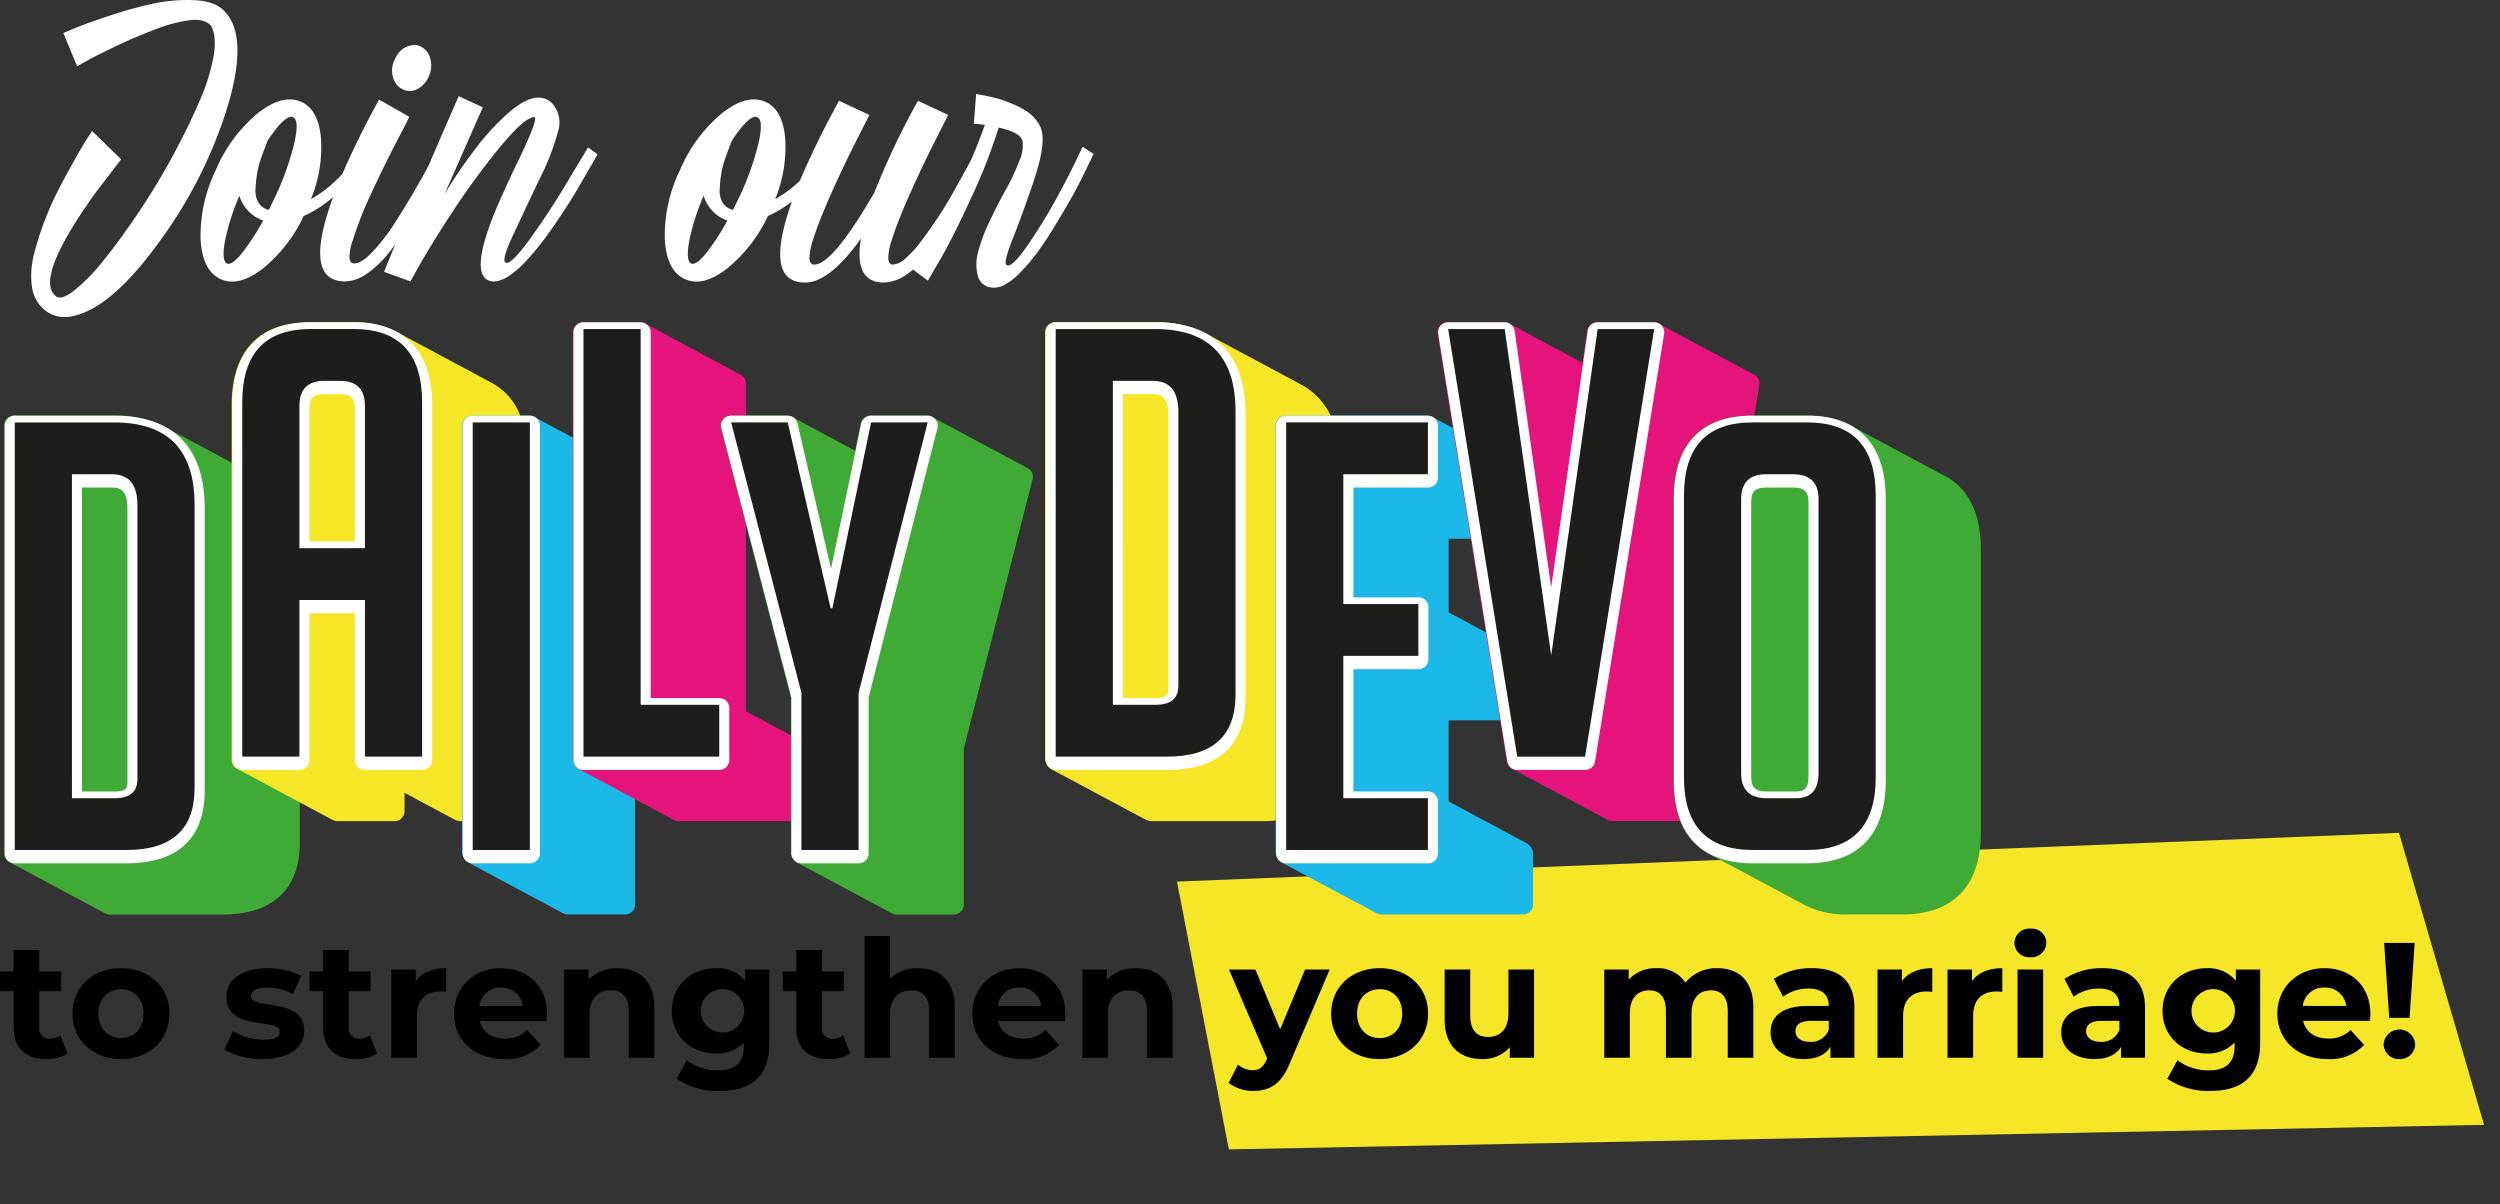 <svg xmlns="http://www.w3.org/2000/svg" xmlns:xlink="http://www.w3.org/1999/xlink" width="457.271" height="220.29" viewBox="0 0 457.271 220.29">
  <rect x="0" y="0" width="457.271" height="220.29" fill="#333333" stroke="none"/>
  <defs>
    <clipPath id="clip-path">
      <rect id="Rectángulo_227" data-name="Rectángulo 227" width="361.565" height="108.322" fill="none"/>
    </clipPath>
  </defs>
  <g id="Grupo_466" data-name="Grupo 466" transform="translate(-2564.24 -5301.71)">
    <path id="Trazado_1495" data-name="Trazado 1495" d="M-56.84-49.56q4.76,4.62.49,18.27A83,83,0,0,1-68.6-7.28Q-76.72,3.99-83.44,6.09q-4.13,1.33-6.79-1.47A6.851,6.851,0,0,1-91.98.49a15.762,15.762,0,0,1,.455-5.53,52.751,52.751,0,0,1,1.96-6.125,57.372,57.372,0,0,1,2.73-6.055Q-85.33-20.09-84-22.435t2.17-3.675l.91-1.4,5.32,5.18-4.62,6.02Q-91.63-.42-87.5,2.73q.98.77,3.43-1.155A35.3,35.3,0,0,0-78.645-4.06q2.975-3.71,6.265-8.61t6.125-10.115Q-63.42-28-61.32-32.865a35.8,35.8,0,0,0,2.66-8.505q.56-3.64-.56-5.46-1.19-1.26-3.85-.945a27.05,27.05,0,0,0-6.195,1.645q-3.535,1.33-6.72,2.835T-81.41-40.6l-2.24,1.26-2.52-6.09q.98-.42,2.59-1.085t5.915-2.1a73.3,73.3,0,0,1,7.945-2.2,30.113,30.113,0,0,1,7.385-.63Q-58.59-51.31-56.84-49.56Zm25.41,24.85,1.4,1.19a1.821,1.821,0,0,1-.28.49q-.21.28-.875,1.225T-32.55-19.95q-.7.91-1.82,2.135a29.27,29.27,0,0,1-2.275,2.24A24.877,24.877,0,0,1-39.27-13.58a18.327,18.327,0,0,1-2.94,1.61,27.274,27.274,0,0,1-7.525,9.66Q-54.11,1.05-57.4-.42q-3.43-1.61-3.675-7.455a27.506,27.506,0,0,1,2.8-12.53,27.323,27.323,0,0,1,7.63-10.325q4.585-3.64,8.015-2.1,3.08,1.4,3.57,6.545A25.026,25.026,0,0,1-40.88-15.05a22.121,22.121,0,0,0,5.04-3.885,25.664,25.664,0,0,0,3.43-4.095ZM-56.28-3.29q.91.42,2.73-1.82a42.249,42.249,0,0,0,3.92-6.02,6.939,6.939,0,0,1-4.34-4.55A41.783,41.783,0,0,0-56.6-7.42Q-57.26-3.85-56.28-3.29Zm8.96-12.39a52.083,52.083,0,0,0,3.4-9.66q.945-4.2-.245-4.69-1.33-.63-4.55,4.13-.14.28-.385.91t-.805,2.17a17.187,17.187,0,0,0-.805,2.975,24.111,24.111,0,0,0-.315,2.94,4.3,4.3,0,0,0,.56,2.52,2.846,2.846,0,0,0,1.89,1.3Q-47.95-14.42-47.32-15.68Zm29.61-8.68,1.82.91a1.146,1.146,0,0,1-.07.28q-.63,1.4-1.3,2.73t-2.275,4.41a58.813,58.813,0,0,1-3.255,5.53q-1.645,2.45-3.64,5a19.058,19.058,0,0,1-4.13,4.025A7.273,7.273,0,0,1-34.65,0q-8.61,0-.91-18.69a157.108,157.108,0,0,1,7.14-14.56l5.53,3.15-.595,1.19q-.385.77-1.54,2.975t-2.205,4.34q-1.05,2.135-2.345,4.865t-2.17,5Q-32.62-9.45-33.25-7.49a9.8,9.8,0,0,0-.595,3.08q.035,1.12.875,1.12,1.33,0,3.395-2.17a35.163,35.163,0,0,0,4.06-5.285q1.995-3.115,3.78-6.195t2.9-5.25Zm-3.78-10.78a2.963,2.963,0,0,1-2.695-.035A3.356,3.356,0,0,1-25.9-37.45a4.367,4.367,0,0,1,.35-3.15,4.714,4.714,0,0,1,.91-1.435,3.606,3.606,0,0,1,1.225-.875,4.01,4.01,0,0,1,1.365-.315,2.439,2.439,0,0,1,1.33.315,3.262,3.262,0,0,1,1.68,2.24,4.7,4.7,0,0,1-.315,3.22A4.606,4.606,0,0,1-21.49-35.14ZM9.8-24.5l1.75,1.26L7.28-15.89Q-2.8.42-7.7,0a2.954,2.954,0,0,1-.91-.28q-3.5-1.96,3.01-16.17.77-1.75,2.38-5.11Q.56-29.33.07-29.96,0-30.1-.21-30.03q-1.75.21-6.125,5.495a136.375,136.375,0,0,0-8.855,12.11Q-19.67-5.6-22.68,0l-4.83-1.75q2.45-6.09,5.88-14.14t5.6-13.02l2.17-4.97,4.41,2.03-7,15.89a90.863,90.863,0,0,1,5.775-8.47,44.53,44.53,0,0,1,5.915-6.4Q-1.82-33.39.35-33.6a3.482,3.482,0,0,1,3.29,1.54,5.286,5.286,0,0,1,.7,4.55,46.277,46.277,0,0,1-3.5,8.96q-2.87,6.02-4.9,10.395T-5.25-3.43q.98.49,4.76-4.8t7-10.815Zm43.68-.21,1.4,1.19a1.821,1.821,0,0,1-.28.49q-.21.28-.875,1.225T52.36-19.95q-.7.91-1.82,2.135a29.27,29.27,0,0,1-2.275,2.24A24.877,24.877,0,0,1,45.64-13.58a18.327,18.327,0,0,1-2.94,1.61,27.274,27.274,0,0,1-7.525,9.66Q30.8,1.05,27.51-.42q-3.43-1.61-3.675-7.455a27.506,27.506,0,0,1,2.8-12.53,27.323,27.323,0,0,1,7.63-10.325q4.585-3.64,8.015-2.1,3.08,1.4,3.57,6.545A25.026,25.026,0,0,1,44.03-15.05a22.121,22.121,0,0,0,5.04-3.885A25.664,25.664,0,0,0,52.5-23.03ZM28.63-3.29q.91.42,2.73-1.82a42.249,42.249,0,0,0,3.92-6.02,6.939,6.939,0,0,1-4.34-4.55,41.783,41.783,0,0,0-2.625,8.26Q27.65-3.85,28.63-3.29Zm8.96-12.39a52.083,52.083,0,0,0,3.4-9.66q.945-4.2-.245-4.69-1.33-.63-4.55,4.13-.14.28-.385.91T35-22.82a17.187,17.187,0,0,0-.805,2.975,24.111,24.111,0,0,0-.315,2.94,4.3,4.3,0,0,0,.56,2.52,2.846,2.846,0,0,0,1.89,1.3Q36.96-14.42,37.59-15.68Zm43.26-8.54,2.1,1.26q-.42,1.05-1.05,2.31t-2.24,4.3a57.308,57.308,0,0,1-3.36,5.6Q74.55-8.19,72.485-5.53a19.248,19.248,0,0,1-4.34,4.2A7.686,7.686,0,0,1,63.91.21q-5.53,0-4.2-8.05Q53.97.21,49.49.21q-8.61,0-.91-18.69a157.108,157.108,0,0,1,7.14-14.56l5.53,2.59-.6,1.19q-.385.77-1.54,3.045T56.91-21.77Q55.86-19.6,54.6-16.8t-2.17,5.075Q51.52-9.45,50.89-7.42A10.467,10.467,0,0,0,50.3-4.235q.035,1.155.875,1.155,3.36,0,10.99-13.16a143.7,143.7,0,0,1,7.98-16.8l5.53,2.59-.6,1.19q-.385.77-1.54,3.045T71.33-21.77q-1.05,2.17-2.31,4.97t-2.17,5.075Q65.94-9.45,65.31-7.42a10.467,10.467,0,0,0-.595,3.185q.035,1.155.875,1.155a3.906,3.906,0,0,0,2.345-1.19A20.059,20.059,0,0,0,70.7-7.315q1.4-1.855,2.905-4.095t2.765-4.48q1.26-2.24,2.275-4.095T80.29-23.03Zm19.39-.42,2.03,1.33q-.21.42-.56,1.155t-1.435,2.94q-1.085,2.2-2.24,4.235T95.27-10.29Q93.66-7.63,92.19-5.6a35.829,35.829,0,0,1-3.185,3.815A11.537,11.537,0,0,1,85.82.7a3.8,3.8,0,0,1-3.01.245A3.21,3.21,0,0,1,81.2-.63a8.4,8.4,0,0,1-.07-4.69,31.127,31.127,0,0,1,2.1-5.635q1.47-3.115,2.975-5.81a38.394,38.394,0,0,0,2.45-5.215,6.662,6.662,0,0,0,.6-3.78q-.42-1.47-4.34-2.38a101.99,101.99,0,0,1-4.9,12.565Q76.79-8.54,74.41-4.34L71.96-.14,68.11-3.01q8.26-8.96,14.28-25.62-1.05-.14-2.03-.21l.42-5.46q.28.07.665.14t1.61.315a20.834,20.834,0,0,1,2.31.6q1.085.35,2.45.945a14.145,14.145,0,0,1,2.38,1.3,7.205,7.205,0,0,1,1.785,1.785,4.886,4.886,0,0,1,.91,2.275q.35,2.87-1.61,8.68T87.535-7.945Q85.75-3.43,86.31-3.01q.91.7,3.85-3.535A99.393,99.393,0,0,0,95.9-15.96Q98.7-21.14,100.24-24.64Z" transform="translate(2662 5353.182)" fill="#fff"/>
    <path id="Trazado_1494" data-name="Trazado 1494" d="M1089.868,5485l11.2,48.64,229.379-12.529-17.426-52.854Z" transform="matrix(0.999, 0.035, -0.035, 0.999, 1882.715, -54.701)" fill="#f5e727"/>
    <path id="Trazado_1496" data-name="Trazado 1496" d="M11.31,24.92a3.154,3.154,0,0,1-1.89.6,1.882,1.882,0,0,1-2.01-2.13V16.82h4.02v-3.6H7.41V9.29H2.73v3.93H.24v3.6H2.73v6.63c0,3.84,2.22,5.79,6.03,5.79a6.688,6.688,0,0,0,3.81-1.02Zm11.07,4.32c5.13,0,8.85-3.45,8.85-8.31s-3.72-8.31-8.85-8.31-8.88,3.45-8.88,8.31S17.25,29.24,22.38,29.24Zm0-3.84c-2.34,0-4.14-1.68-4.14-4.47s1.8-4.47,4.14-4.47,4.11,1.68,4.11,4.47S24.72,25.4,22.38,25.4Zm25.89,3.84c4.83,0,7.62-2.13,7.62-5.13,0-6.36-9.75-3.69-9.75-6.45,0-.84.9-1.5,3-1.5a9.269,9.269,0,0,1,4.65,1.2l1.56-3.33a13.272,13.272,0,0,0-6.21-1.41c-4.71,0-7.47,2.16-7.47,5.22,0,6.45,9.75,3.75,9.75,6.39,0,.9-.81,1.47-2.97,1.47a11.043,11.043,0,0,1-5.61-1.56L41.28,27.5A13.856,13.856,0,0,0,48.27,29.24Zm19.65-4.32a3.154,3.154,0,0,1-1.89.6,1.882,1.882,0,0,1-2.01-2.13V16.82h4.02v-3.6H64.02V9.29H59.34v3.93H56.85v3.6h2.49v6.63c0,3.84,2.22,5.79,6.03,5.79a6.688,6.688,0,0,0,3.81-1.02Zm8.37-9.93V12.86H71.82V29H76.5V21.38c0-3.09,1.71-4.5,4.29-4.5.36,0,.66.03,1.05.06V12.62C79.35,12.62,77.43,13.43,76.29,14.99Zm24,6c0-5.19-3.66-8.37-8.4-8.37-4.92,0-8.61,3.48-8.61,8.31,0,4.8,3.63,8.31,9.21,8.31a8.453,8.453,0,0,0,6.66-2.61l-2.49-2.7a5.471,5.471,0,0,1-4.05,1.56c-2.46,0-4.17-1.23-4.62-3.24H100.2C100.23,21.86,100.29,21.35,100.29,20.99Zm-8.37-4.83a3.835,3.835,0,0,1,3.96,3.36H87.93A3.821,3.821,0,0,1,91.92,16.16Zm21.3-3.54a7.066,7.066,0,0,0-5.34,2.13V12.86h-4.47V29h4.68V21.02c0-2.97,1.62-4.35,3.87-4.35,2.07,0,3.27,1.2,3.27,3.81V29h4.68V19.76C119.91,14.84,117.03,12.62,113.22,12.62Zm23.31.24v2.07a6.479,6.479,0,0,0-5.34-2.31c-4.47,0-8.07,3.09-8.07,7.8s3.6,7.8,8.07,7.8a6.645,6.645,0,0,0,5.1-2.01v.69c0,2.91-1.44,4.41-4.74,4.41a9.646,9.646,0,0,1-5.7-1.83l-1.86,3.36a13.3,13.3,0,0,0,7.92,2.22c5.82,0,9.06-2.76,9.06-8.76V12.86Zm-4.41,11.52a3.969,3.969,0,1,1,4.23-3.96A3.944,3.944,0,0,1,132.12,24.38Zm22.35.54a3.154,3.154,0,0,1-1.89.6,1.882,1.882,0,0,1-2.01-2.13V16.82h4.02v-3.6h-4.02V9.29h-4.68v3.93H143.4v3.6h2.49v6.63c0,3.84,2.22,5.79,6.03,5.79a6.688,6.688,0,0,0,3.81-1.02Zm13.71-12.3a7.094,7.094,0,0,0-5.13,1.92V6.74h-4.68V29h4.68V21.02c0-2.97,1.62-4.35,3.87-4.35,2.07,0,3.27,1.2,3.27,3.81V29h4.68V19.76C174.87,14.84,171.99,12.62,168.18,12.62Zm26.91,8.37c0-5.19-3.66-8.37-8.4-8.37-4.92,0-8.61,3.48-8.61,8.31,0,4.8,3.63,8.31,9.21,8.31a8.453,8.453,0,0,0,6.66-2.61l-2.49-2.7a5.471,5.471,0,0,1-4.05,1.56c-2.46,0-4.17-1.23-4.62-3.24H195C195.03,21.86,195.09,21.35,195.09,20.99Zm-8.37-4.83a3.835,3.835,0,0,1,3.96,3.36h-7.95A3.821,3.821,0,0,1,186.72,16.16Zm21.3-3.54a7.066,7.066,0,0,0-5.34,2.13V12.86h-4.47V29h4.68V21.02c0-2.97,1.62-4.35,3.87-4.35,2.07,0,3.27,1.2,3.27,3.81V29h4.68V19.76C214.71,14.84,211.83,12.62,208.02,12.62Zm30.93.24-4.56,10.95-4.53-10.95h-4.83l6.99,16.26-.06.15c-.63,1.44-1.35,2.01-2.64,2.01a4.149,4.149,0,0,1-2.64-1.02l-1.71,3.33a7.167,7.167,0,0,0,4.5,1.47c2.91,0,5.13-1.17,6.69-5.07l7.29-17.13ZM252.6,29.24c5.13,0,8.85-3.45,8.85-8.31s-3.72-8.31-8.85-8.31-8.88,3.45-8.88,8.31S247.47,29.24,252.6,29.24Zm0-3.84c-2.34,0-4.14-1.68-4.14-4.47s1.8-4.47,4.14-4.47,4.11,1.68,4.11,4.47S254.94,25.4,252.6,25.4Zm23.55-12.54v7.98c0,2.97-1.56,4.35-3.72,4.35-2.07,0-3.27-1.2-3.27-3.9V12.86h-4.68v9.12c0,4.98,2.85,7.26,6.9,7.26a6.53,6.53,0,0,0,5.01-2.16V29h4.44V12.86Zm38.19-.24a7.257,7.257,0,0,0-5.82,2.64,6.025,6.025,0,0,0-5.31-2.64,6.537,6.537,0,0,0-5.07,2.1V12.86h-4.47V29h4.68V20.9c0-2.88,1.47-4.23,3.54-4.23,1.95,0,3.06,1.2,3.06,3.81V29h4.68V20.9c0-2.88,1.47-4.23,3.57-4.23,1.89,0,3.06,1.2,3.06,3.81V29h4.68V19.76C320.94,14.84,318.18,12.62,314.34,12.62Zm17.31,0a12.407,12.407,0,0,0-6.96,1.95l1.68,3.27a7.76,7.76,0,0,1,4.65-1.5c2.52,0,3.72,1.17,3.72,3.18h-3.72c-4.92,0-6.93,1.98-6.93,4.83,0,2.79,2.25,4.89,6.03,4.89,2.37,0,4.05-.78,4.92-2.25V29h4.38V19.79C339.42,14.9,336.57,12.62,331.65,12.62Zm-.36,13.47c-1.65,0-2.64-.78-2.64-1.95,0-1.08.69-1.89,2.88-1.89h3.21V23.9A3.448,3.448,0,0,1,331.29,26.09Zm16.83-11.1V12.86h-4.47V29h4.68V21.38c0-3.09,1.71-4.5,4.29-4.5.36,0,.66.03,1.05.06V12.62C351.18,12.62,349.26,13.43,348.12,14.99Zm12.81,0V12.86h-4.47V29h4.68V21.38c0-3.09,1.71-4.5,4.29-4.5.36,0,.66.03,1.05.06V12.62C363.99,12.62,362.07,13.43,360.93,14.99Zm10.68-4.38a2.691,2.691,0,0,0,2.91-2.7,2.627,2.627,0,0,0-2.91-2.52A2.675,2.675,0,0,0,368.7,8,2.675,2.675,0,0,0,371.61,10.61ZM369.27,29h4.68V12.86h-4.68Zm15.54-16.38a12.407,12.407,0,0,0-6.96,1.95l1.68,3.27a7.76,7.76,0,0,1,4.65-1.5c2.52,0,3.72,1.17,3.72,3.18h-3.72c-4.92,0-6.93,1.98-6.93,4.83,0,2.79,2.25,4.89,6.03,4.89,2.37,0,4.05-.78,4.92-2.25V29h4.38V19.79C392.58,14.9,389.73,12.62,384.81,12.62Zm-.36,13.47c-1.65,0-2.64-.78-2.64-1.95,0-1.08.69-1.89,2.88-1.89h3.21V23.9A3.448,3.448,0,0,1,384.45,26.09ZM409.2,12.86v2.07a6.479,6.479,0,0,0-5.34-2.31c-4.47,0-8.07,3.09-8.07,7.8s3.6,7.8,8.07,7.8a6.645,6.645,0,0,0,5.1-2.01v.69c0,2.91-1.44,4.41-4.74,4.41a9.646,9.646,0,0,1-5.7-1.83l-1.86,3.36a13.3,13.3,0,0,0,7.92,2.22c5.82,0,9.06-2.76,9.06-8.76V12.86Zm-4.41,11.52a3.969,3.969,0,1,1,4.23-3.96A3.944,3.944,0,0,1,404.79,24.38Zm29.01-3.39c0-5.19-3.66-8.37-8.4-8.37-4.92,0-8.61,3.48-8.61,8.31,0,4.8,3.63,8.31,9.21,8.31a8.453,8.453,0,0,0,6.66-2.61l-2.49-2.7a5.471,5.471,0,0,1-4.05,1.56c-2.46,0-4.17-1.23-4.62-3.24h12.21C433.74,21.86,433.8,21.35,433.8,20.99Zm-8.37-4.83a3.835,3.835,0,0,1,3.96,3.36h-7.95A3.821,3.821,0,0,1,425.43,16.16Zm11.82,5.55h3.72L441.9,8h-5.58Zm1.86,7.53a2.758,2.758,0,0,0,2.88-2.73,2.888,2.888,0,0,0-5.76,0A2.758,2.758,0,0,0,439.11,29.24Z" transform="translate(2564 5466.182)"/>
    <g id="Grupo_465" data-name="Grupo 465" transform="translate(2565 5360.657)">
      <g id="Grupo_449" data-name="Grupo 449" clip-path="url(#clip-path)">
        <path id="Trazado_1404" data-name="Trazado 1404" d="M46.725,87.307c-.071-.039-.144-.077-.216-.116s-.144-.077-.216-.116-.144-.077-.216-.116-.144-.077-.216-.115-.144-.077-.216-.116-.144-.077-.216-.115-.144-.077-.216-.116-.144-.077-.216-.116-.144-.077-.216-.116-.144-.077-.216-.116-.144-.077-.216-.115-.144-.077-.216-.116-.144-.077-.217-.116-.144-.077-.216-.116-.144-.077-.216-.116-.144-.077-.216-.115-.144-.077-.216-.116-.144-.077-.216-.116-.144-.077-.216-.116-.144-.077-.216-.115-.144-.077-.216-.116-.144-.077-.216-.115-.144-.077-.216-.116-.144-.077-.216-.116-.144-.077-.216-.116-.144-.077-.216-.116-.144-.077-.216-.115-.144-.077-.216-.116-.144-.077-.216-.116-.144-.077-.216-.116-.144-.077-.216-.115-.144-.077-.216-.116-.144-.077-.216-.116-.144-.077-.216-.116-.144-.077-.216-.115-.144-.077-.216-.116-.144-.077-.216-.116-.144-.077-.216-.115-.144-.077-.216-.116-.144-.077-.216-.116-.144-.077-.216-.116-.144-.077-.216-.116-.144-.077-.216-.115-.144-.077-.216-.116-.144-.077-.216-.116-.144-.077-.216-.116-.144-.077-.216-.115-.144-.077-.216-.116-.144-.077-.216-.116-.144-.077-.216-.116-.144-.077-.216-.115-.144-.077-.217-.116-.144-.077-.216-.116-.144-.077-.216-.115-.144-.077-.216-.116-.144-.077-.216-.116-.144-.077-.216-.116-.144-.077-.216-.116-.144-.077-.216-.115-.144-.077-.217-.116-.144-.077-.216-.116-.144-.077-.216-.116-.144-.077-.216-.115-.144-.077-.216-.116-.144-.077-.216-.116-.144-.077-.216-.116-.144-.077-.216-.116-.144-.077-.216-.116-.144-.077-.216-.116-.144-.077-.216-.115-.144-.077-.216-.116-.144-.077-.216-.116-.144-.077-.216-.116-.144-.077-.216-.116-.144-.077-.216-.115-.144-.077-.216-.116-.144-.077-.216-.116-.144-.077-.216-.116-.144-.077-.216-.115-.144-.077-.216-.116a19.281,19.281,0,0,0-9.4-2.088H1.836A1.836,1.836,0,0,0,0,77.812v78.209a1.836,1.836,0,0,0,1.129,1.694,1.857,1.857,0,0,0,.216.116,1.8,1.8,0,0,0,.216.115,1.78,1.78,0,0,0,.216.116,1.792,1.792,0,0,0,.216.116,1.814,1.814,0,0,0,.216.116,1.841,1.841,0,0,0,.216.116,1.857,1.857,0,0,0,.216.116,1.84,1.84,0,0,0,.216.115,1.8,1.8,0,0,0,.216.116,1.794,1.794,0,0,0,.216.116,1.846,1.846,0,0,0,.216.116,1.862,1.862,0,0,0,.216.116,1.835,1.835,0,0,0,.216.115,1.812,1.812,0,0,0,.216.116,1.8,1.8,0,0,0,.216.116,1.8,1.8,0,0,0,.216.116,1.859,1.859,0,0,0,.216.116,1.821,1.821,0,0,0,.216.115,1.817,1.817,0,0,0,.216.116,1.79,1.79,0,0,0,.216.116,1.789,1.789,0,0,0,.216.116,1.821,1.821,0,0,0,.216.116,1.862,1.862,0,0,0,.216.116,1.844,1.844,0,0,0,.216.115,1.8,1.8,0,0,0,.216.116,1.794,1.794,0,0,0,.216.116,1.814,1.814,0,0,0,.216.116,1.864,1.864,0,0,0,.216.116,1.846,1.846,0,0,0,.216.115,1.812,1.812,0,0,0,.216.116,1.792,1.792,0,0,0,.216.116,1.81,1.81,0,0,0,.216.116,1.857,1.857,0,0,0,.216.116,1.842,1.842,0,0,0,.216.116,1.809,1.809,0,0,0,.216.115,1.809,1.809,0,0,0,.216.116,1.818,1.818,0,0,0,.216.116,1.853,1.853,0,0,0,.216.116,1.862,1.862,0,0,0,.216.116,1.817,1.817,0,0,0,.216.115,1.8,1.8,0,0,0,.216.116,1.81,1.81,0,0,0,.216.116,1.793,1.793,0,0,0,.216.116,1.857,1.857,0,0,0,.216.116,1.849,1.849,0,0,0,.216.115,1.794,1.794,0,0,0,.216.116,1.794,1.794,0,0,0,.216.116,1.815,1.815,0,0,0,.216.116,1.864,1.864,0,0,0,.216.116,1.862,1.862,0,0,0,.216.116,1.851,1.851,0,0,0,.216.115,1.792,1.792,0,0,0,.216.116,1.783,1.783,0,0,0,.216.116,1.818,1.818,0,0,0,.216.116,1.86,1.86,0,0,0,.216.116,1.823,1.823,0,0,0,.216.115,1.8,1.8,0,0,0,.216.116,1.8,1.8,0,0,0,.216.116,1.788,1.788,0,0,0,.216.116,1.852,1.852,0,0,0,.216.116,1.846,1.846,0,0,0,.216.115,1.792,1.792,0,0,0,.216.116,1.8,1.8,0,0,0,.216.116,1.812,1.812,0,0,0,.216.116,1.861,1.861,0,0,0,.216.116,1.842,1.842,0,0,0,.216.116,1.828,1.828,0,0,0,.216.115,1.792,1.792,0,0,0,.216.116,1.778,1.778,0,0,0,.216.116,1.832,1.832,0,0,0,.216.116,1.865,1.865,0,0,0,.216.116,1.806,1.806,0,0,0,.216.115,1.8,1.8,0,0,0,.216.116,1.812,1.812,0,0,0,.216.116,1.792,1.792,0,0,0,.216.116,1.859,1.859,0,0,0,.216.116,1.854,1.854,0,0,0,.216.115,1.794,1.794,0,0,0,.216.116,1.81,1.81,0,0,0,.216.116,2.764,2.764,0,0,0,1.139.373H39.715c11.871,0,14.362-7.159,14.362-13.164V102.2c0-7.31-2.512-12.334-7.352-14.9" transform="translate(0 -58.892)" fill="#3faa35"/>
        <path id="Trazado_1405" data-name="Trazado 1405" d="M232.66,11.1c-.071-.04-.145-.077-.217-.116s-.144-.077-.216-.116-.144-.077-.216-.116-.144-.077-.216-.115-.144-.077-.216-.116-.144-.077-.216-.115-.145-.077-.216-.116-.144-.077-.216-.116-.145-.077-.216-.116-.145-.077-.216-.116-.144-.077-.216-.115-.144-.077-.216-.116-.144-.077-.216-.116-.144-.077-.216-.116-.144-.077-.216-.116-.144-.077-.216-.115-.144-.077-.216-.116-.144-.077-.216-.116-.144-.077-.216-.116-.144-.077-.216-.115-.144-.077-.216-.116-.144-.077-.216-.115-.145-.077-.216-.116-.144-.077-.216-.116-.145-.077-.216-.116-.145-.077-.216-.116-.144-.077-.216-.115-.144-.077-.216-.116-.145-.077-.216-.116-.144-.077-.216-.116-.144-.077-.216-.115-.145-.077-.216-.116-.144-.077-.216-.116-.144-.077-.216-.116-.144-.077-.216-.115-.144-.077-.216-.116-.144-.077-.216-.116-.144-.077-.216-.115-.144-.077-.216-.116-.144-.077-.216-.116-.145-.077-.216-.116-.145-.077-.216-.116-.144-.077-.216-.115-.145-.077-.217-.116-.144-.077-.216-.116-.144-.077-.216-.116-.144-.077-.216-.115-.145-.077-.216-.116-.144-.077-.216-.116-.144-.077-.216-.116-.144-.077-.216-.115-.144-.077-.216-.116-.144-.077-.216-.116-.144-.077-.216-.115-.144-.077-.216-.116-.145-.077-.216-.116-.144-.077-.216-.116-.144-.077-.216-.116-.144-.077-.216-.115-.145-.077-.217-.116-.144-.077-.216-.116-.144-.077-.216-.116-.144-.077-.216-.115-.145-.077-.216-.116-.144-.077-.216-.116-.144-.077-.216-.116-.144-.077-.216-.116-.144-.077-.216-.116-.144-.077-.216-.116-.144-.077-.216-.115-.144-.077-.216-.116-.145-.077-.216-.116-.145-.077-.216-.116-.144-.077-.216-.116-.144-.077-.216-.115-.144-.077-.216-.116-.144-.077-.216-.116-.144-.077-.216-.116-.144-.077-.216-.115-.145-.077-.216-.116A16.269,16.269,0,0,0,207.25,0h-7.843c-9.4,0-14.362,5.268-14.362,15.234V80.045a1.836,1.836,0,0,0,1.129,1.694,692.446,692.446,0,0,0,.432.231,1.825,1.825,0,0,0,.216.116,1.875,1.875,0,0,0,.216.116,1.844,1.844,0,0,0,.216.115,2849.125,2849.125,0,0,0,.433.231,1.794,1.794,0,0,0,.216.116,1.88,1.88,0,0,0,.216.116,1.846,1.846,0,0,0,.216.115,1780.944,1780.944,0,0,1,.648.347,1.827,1.827,0,0,0,.216.116,1.864,1.864,0,0,0,.216.116,1.825,1.825,0,0,0,.216.115,1565.6,1565.6,0,0,1,.648.347,1.847,1.847,0,0,0,.216.116,1.825,1.825,0,0,0,.216.115,2457.188,2457.188,0,0,1,.648.347,1.859,1.859,0,0,0,.216.116,1.813,1.813,0,0,0,.216.115,1.794,1.794,0,0,0,.216.116,559.39,559.39,0,0,1,.432.231,1.828,1.828,0,0,0,.216.116,1.882,1.882,0,0,0,.216.116,1.822,1.822,0,0,0,.216.115,1.8,1.8,0,0,0,.216.116,599.495,599.495,0,0,1,.432.231,1.878,1.878,0,0,0,.216.116,1.844,1.844,0,0,0,.216.115,1571.913,1571.913,0,0,1,.648.347,1.881,1.881,0,0,0,.216.116,1.845,1.845,0,0,0,.216.115,2457.188,2457.188,0,0,1,.648.347,1.825,1.825,0,0,0,.216.116,1.882,1.882,0,0,0,.216.116,1.824,1.824,0,0,0,.216.115,1.793,1.793,0,0,0,.216.116,599.484,599.484,0,0,1,.432.231,1.878,1.878,0,0,0,.216.116,1.849,1.849,0,0,0,.216.115,1391.54,1391.54,0,0,1,.648.347,570.24,570.24,0,0,1,.648.347,819.509,819.509,0,0,0,.432.231,1.831,1.831,0,0,0,.216.116,1.857,1.857,0,0,0,.216.116,587.931,587.931,0,0,1,.432.231,2843.459,2843.459,0,0,0,.432.231,1.885,1.885,0,0,0,.216.116,1.825,1.825,0,0,0,.216.115,1.8,1.8,0,0,0,.216.116,1.814,1.814,0,0,0,.216.116,1.8,1.8,0,0,0,.216.116,1.824,1.824,0,0,0,.216.116,1.881,1.881,0,0,0,.216.116,1.809,1.809,0,0,0,.216.115,7834.976,7834.976,0,0,1,.432.231,1.828,1.828,0,0,0,.216.116,1.859,1.859,0,0,0,.216.116,2.766,2.766,0,0,0,1.139.373h10.457a1.836,1.836,0,0,0,1.836-1.836v-3.35c.048.025.093.055.144.076a4312.758,4312.758,0,0,1,.432.231,1.882,1.882,0,0,0,.216.116,1.821,1.821,0,0,0,.216.115,639.481,639.481,0,0,1,.432.231,1.8,1.8,0,0,0,.216.116,1.814,1.814,0,0,0,.216.116,1.859,1.859,0,0,0,.216.116,1.829,1.829,0,0,0,.216.115,8926.518,8926.518,0,0,1,.432.231,1.813,1.813,0,0,0,.216.116,1.861,1.861,0,0,0,.216.116,1.812,1.812,0,0,0,.216.115,835.29,835.29,0,0,0,.648.347,23741.258,23741.258,0,0,0,.648.347,4624.193,4624.193,0,0,1,.432.231,465.793,465.793,0,0,1,.432.231,1.843,1.843,0,0,0,.216.115,1.816,1.816,0,0,0,.216.116,554.6,554.6,0,0,1,.432.231,1.862,1.862,0,0,0,.216.116,208.162,208.162,0,0,1,.432.231,441.229,441.229,0,0,0,.432.231,1.824,1.824,0,0,0,.216.116,202.768,202.768,0,0,0,.432.231,128071.873,128071.873,0,0,1,.432.231,814.4,814.4,0,0,1,.432.231,2.766,2.766,0,0,0,1.139.373h10.457a1.836,1.836,0,0,0,1.836-1.836V24.592c0-6.642-2.209-11.194-6.463-13.494" transform="translate(-143.437)" fill="#f5e727"/>
        <path id="Trazado_1406" data-name="Trazado 1406" d="M403.022,85.476a417.806,417.806,0,0,1-.432-.231,244.24,244.24,0,0,0-.432-.231,1.8,1.8,0,0,0-.216-.116,559.4,559.4,0,0,1-.432-.231,1.858,1.858,0,0,0-.216-.116,197.953,197.953,0,0,1-.432-.231,1.8,1.8,0,0,0-.216-.116,1.771,1.771,0,0,0-.216-.116,1.861,1.861,0,0,0-.216-.116,1.883,1.883,0,0,0-.216-.116,1.825,1.825,0,0,0-.216-.115,559.4,559.4,0,0,1-.432-.231,1.826,1.826,0,0,0-.216-.116,1.863,1.863,0,0,0-.216-.116,1.825,1.825,0,0,0-.216-.115,1.791,1.791,0,0,0-.216-.116,1.811,1.811,0,0,0-.216-.116,1.791,1.791,0,0,0-.216-.116,1.855,1.855,0,0,0-.216-.116,1.828,1.828,0,0,0-.216-.115,1772.526,1772.526,0,0,1-.648-.347,464.152,464.152,0,0,1-.432-.231,1.834,1.834,0,0,0-.216-.115,420.457,420.457,0,0,1-.432-.231,198.623,198.623,0,0,0-.432-.231,8924.838,8924.838,0,0,0-.432-.231,1.814,1.814,0,0,0-.216-.116,1.792,1.792,0,0,0-.216-.116,203.1,203.1,0,0,0-.432-.231,2086.324,2086.324,0,0,0-.432-.231,1.813,1.813,0,0,0-.216-.116,1.841,1.841,0,0,0-.216-.116,1.882,1.882,0,0,0-.216-.116,1.828,1.828,0,0,0-.216-.115,1.779,1.779,0,0,0-.216-.116,1.8,1.8,0,0,0-.216-.116,1.824,1.824,0,0,0-.216-.116,1.849,1.849,0,0,0-.216-.115,8926.518,8926.518,0,0,1-.432-.231,1.81,1.81,0,0,0-.216-.116,1.79,1.79,0,0,0-.216-.116,1.862,1.862,0,0,0-.216-.116,1.843,1.843,0,0,0-.216-.115,2722.634,2722.634,0,0,0-.432-.231,1393.833,1393.833,0,0,0-.433-.231,1.837,1.837,0,0,0-.216-.116,1.819,1.819,0,0,0-.216-.115,554.692,554.692,0,0,1-.432-.231,1.778,1.778,0,0,0-.216-.116,1.842,1.842,0,0,0-.216-.116,587.931,587.931,0,0,1-.432-.231,8926.518,8926.518,0,0,0-.432-.231,1.882,1.882,0,0,0-.216-.116,1.824,1.824,0,0,0-.216-.115,2065.307,2065.307,0,0,1-.648-.347,1.844,1.844,0,0,0-.216-.116,1.88,1.88,0,0,0-.216-.116,1.826,1.826,0,0,0-.216-.115,1.776,1.776,0,0,0-.216-.116,1.816,1.816,0,0,0-.923-.257H374.349a1.836,1.836,0,0,0-1.836,1.836v78.209a2.905,2.905,0,0,0,1.561,1.925,1.815,1.815,0,0,0,.216.115,1.79,1.79,0,0,0,.216.116,355.736,355.736,0,0,0,.432.231,174.751,174.751,0,0,0,.432.231,1027.423,1027.423,0,0,0,.648.347,1.862,1.862,0,0,0,.216.116,1.835,1.835,0,0,0,.216.115,1.816,1.816,0,0,0,.216.116,846.3,846.3,0,0,0,.432.231,1.833,1.833,0,0,0,.216.116,188.457,188.457,0,0,0,.432.231,388.909,388.909,0,0,1,.432.231,1.792,1.792,0,0,0,.216.116,1.843,1.843,0,0,0,.216.116,262.339,262.339,0,0,1,.432.231,1.8,1.8,0,0,0,.216.116,1.816,1.816,0,0,0,.216.116,1.867,1.867,0,0,0,.216.116,1.843,1.843,0,0,0,.216.115,1.812,1.812,0,0,0,.216.116,327.863,327.863,0,0,0,.432.231,1.819,1.819,0,0,0,.216.116,523.667,523.667,0,0,0,.432.231,2231.357,2231.357,0,0,1,.432.231,1.819,1.819,0,0,0,.216.116,1.863,1.863,0,0,0,.216.116,1.817,1.817,0,0,0,.216.115,1060.873,1060.873,0,0,1,.648.347,1.824,1.824,0,0,0,.216.116,1.851,1.851,0,0,0,.216.115,2156.206,2156.206,0,0,1,.432.231,522.246,522.246,0,0,1,.432.231,197.953,197.953,0,0,0,.432.231,2441.966,2441.966,0,0,1,.648.347,1.861,1.861,0,0,0,.216.116,1.819,1.819,0,0,0,.216.115,3081.976,3081.976,0,0,1,.649.347,1.821,1.821,0,0,0,.216.116,1.88,1.88,0,0,0,.216.116,1.822,1.822,0,0,0,.216.115,423.145,423.145,0,0,0,.432.231,1.821,1.821,0,0,0,.216.116,1.848,1.848,0,0,0,.216.116,1.829,1.829,0,0,0,.216.115,1772.526,1772.526,0,0,1,.648.347,1.868,1.868,0,0,0,.216.116,346.751,346.751,0,0,1,.432.231,1.814,1.814,0,0,0,.216.116,602.411,602.411,0,0,0,.432.231,1.859,1.859,0,0,0,.216.116,1.819,1.819,0,0,0,.216.115,804.42,804.42,0,0,1,.432.231,1.818,1.818,0,0,0,.923.257h10.457a1.836,1.836,0,0,0,1.836-1.836V87.17a1.836,1.836,0,0,0-1.129-1.694" transform="translate(-288.751 -58.892)" fill="#1cb8e7"/>
        <path id="Trazado_1407" data-name="Trazado 1407" d="M507.5,78.232a564.03,564.03,0,0,1-.432-.231,1.868,1.868,0,0,0-.216-.116,1.843,1.843,0,0,0-.216-.115,1478.922,1478.922,0,0,1-.648-.347,1.872,1.872,0,0,0-.216-.116,1.812,1.812,0,0,0-.216-.115,1935.917,1935.917,0,0,1-.648-.347,268.324,268.324,0,0,0-.432-.231,2264.644,2264.644,0,0,1-.649-.347,1.816,1.816,0,0,0-.216-.116,1.876,1.876,0,0,0-.216-.116,1.844,1.844,0,0,0-.216-.115,1145.407,1145.407,0,0,1-.648-.347,1.862,1.862,0,0,0-.216-.116,1.833,1.833,0,0,0-.216-.115,2318.543,2318.543,0,0,1-.648-.347,2726.693,2726.693,0,0,1-.432-.231,1.825,1.825,0,0,0-.216-.115,1.771,1.771,0,0,0-.216-.116,1.8,1.8,0,0,0-.216-.116,193.66,193.66,0,0,0-.432-.231,2086.324,2086.324,0,0,1-.432-.231,554.49,554.49,0,0,1-.432-.231,1.856,1.856,0,0,0-.216-.116,1.837,1.837,0,0,0-.216-.115,933.7,933.7,0,0,0-.432-.231,1.812,1.812,0,0,0-.216-.116,1.843,1.843,0,0,0-.216-.116,1.883,1.883,0,0,0-.216-.116,1.829,1.829,0,0,0-.216-.115,522.429,522.429,0,0,1-.432-.231,1.822,1.822,0,0,0-.216-.116,1.845,1.845,0,0,0-.216-.115,1691.05,1691.05,0,0,0-.432-.231,934.885,934.885,0,0,1-.432-.231,189.545,189.545,0,0,0-.432-.231,2086.278,2086.278,0,0,1-.432-.231,2730.758,2730.758,0,0,0-.433-.231l-.062-.034V11.194A1.836,1.836,0,0,0,493.119,9.5a1.815,1.815,0,0,0-.216-.116,1.8,1.8,0,0,0-.216-.116,1.872,1.872,0,0,0-.216-.116,1.819,1.819,0,0,0-.216-.115,1.784,1.784,0,0,0-.216-.116,1.82,1.82,0,0,0-.216-.116,1.793,1.793,0,0,0-.216-.116,1.831,1.831,0,0,0-.216-.116,1.882,1.882,0,0,0-.216-.116,1.829,1.829,0,0,0-.216-.115,1.8,1.8,0,0,0-.216-.116,1.8,1.8,0,0,0-.216-.116A1.8,1.8,0,0,0,490.309,8a1.887,1.887,0,0,0-.216-.116,1.813,1.813,0,0,0-.216-.115,1.78,1.78,0,0,0-.216-.116,1.789,1.789,0,0,0-.216-.116,1.789,1.789,0,0,0-.216-.116,1.877,1.877,0,0,0-.216-.116,1.824,1.824,0,0,0-.216-.115,1.778,1.778,0,0,0-.216-.116,1.793,1.793,0,0,0-.216-.116,1.794,1.794,0,0,0-.216-.116,1.845,1.845,0,0,0-.216-.116,1.887,1.887,0,0,0-.216-.116A1.826,1.826,0,0,0,487.5,6.5a1.81,1.81,0,0,0-.216-.116,1.793,1.793,0,0,0-.216-.116,1.778,1.778,0,0,0-.216-.116,1.855,1.855,0,0,0-.216-.116,1.815,1.815,0,0,0-.216-.115A1.778,1.778,0,0,0,486.2,5.8a1.793,1.793,0,0,0-.216-.116,1.8,1.8,0,0,0-.216-.116,1.839,1.839,0,0,0-.216-.116,1.855,1.855,0,0,0-.216-.116,1.847,1.847,0,0,0-.216-.115,1.8,1.8,0,0,0-.216-.116,1.8,1.8,0,0,0-.216-.116,1.844,1.844,0,0,0-.216-.116,1.854,1.854,0,0,0-.216-.116,1.834,1.834,0,0,0-.216-.115,1.811,1.811,0,0,0-.216-.116,1.784,1.784,0,0,0-.216-.116,1.812,1.812,0,0,0-.216-.116,1.887,1.887,0,0,0-.216-.116,1.824,1.824,0,0,0-.216-.115,1.783,1.783,0,0,0-.216-.116,1.784,1.784,0,0,0-.216-.116,1.8,1.8,0,0,0-.216-.116,1.83,1.83,0,0,0-.216-.116,1.865,1.865,0,0,0-.216-.116,1.822,1.822,0,0,0-.216-.115,1.793,1.793,0,0,0-.216-.116,1.793,1.793,0,0,0-.216-.116,1.854,1.854,0,0,0-.216-.116,1.854,1.854,0,0,0-.216-.116,1.82,1.82,0,0,0-.216-.115,1.809,1.809,0,0,0-.216-.116,1.8,1.8,0,0,0-.216-.116,1.783,1.783,0,0,0-.216-.116,1.855,1.855,0,0,0-.216-.116,1.814,1.814,0,0,0-.216-.115,1.774,1.774,0,0,0-.216-.116,1.792,1.792,0,0,0-.216-.116,1.8,1.8,0,0,0-.216-.116,1.807,1.807,0,0,0-.216-.116,1.86,1.86,0,0,0-.216-.116,1.842,1.842,0,0,0-.216-.115,1.789,1.789,0,0,0-.216-.116,1.773,1.773,0,0,0-.216-.116,1.8,1.8,0,0,0-.216-.116,1.859,1.859,0,0,0-.216-.116,1.823,1.823,0,0,0-.216-.115,1.784,1.784,0,0,0-.216-.116A1.784,1.784,0,0,0,476.69.72,1.826,1.826,0,0,0,476.474.6a1.882,1.882,0,0,0-.216-.116,1.824,1.824,0,0,0-.216-.115,1.811,1.811,0,0,0-.216-.116A1.816,1.816,0,0,0,474.9,0H464.445a1.836,1.836,0,0,0-1.836,1.836V80.044a2.383,2.383,0,0,0,1.345,1.809,921.376,921.376,0,0,1,.432.231,3917.332,3917.332,0,0,1,.432.231,1.877,1.877,0,0,0,.216.116,593.245,593.245,0,0,1,.432.231,1.794,1.794,0,0,0,.216.116,1.813,1.813,0,0,0,.216.116,489.6,489.6,0,0,1,.432.231,1.84,1.84,0,0,0,.216.115,1.815,1.815,0,0,0,.216.116,1.791,1.791,0,0,0,.216.116,1.814,1.814,0,0,0,.216.116,1.854,1.854,0,0,0,.216.116,604.213,604.213,0,0,1,.432.231,921.693,921.693,0,0,1,.432.231,489.586,489.586,0,0,0,.432.231,1.821,1.821,0,0,0,.216.115,441.229,441.229,0,0,0,.432.231,1.823,1.823,0,0,0,.216.116,1.868,1.868,0,0,0,.216.116,1.845,1.845,0,0,0,.216.115,7833.2,7833.2,0,0,1,.432.231,1.811,1.811,0,0,0,.216.116,1.855,1.855,0,0,0,.216.116,1.813,1.813,0,0,0,.216.115,1.791,1.791,0,0,0,.216.116,2722.634,2722.634,0,0,0,.432.231,1.886,1.886,0,0,0,.216.116,1.863,1.863,0,0,0,.216.116,1.833,1.833,0,0,0,.216.115,489.6,489.6,0,0,0,.432.231,1.823,1.823,0,0,0,.216.116,1.87,1.87,0,0,0,.216.116,1.847,1.847,0,0,0,.216.115,1060.568,1060.568,0,0,1,.432.231,1.819,1.819,0,0,0,.216.116,1.855,1.855,0,0,0,.216.116,758.223,758.223,0,0,1,.432.231,639.281,639.281,0,0,0,.432.231,602.427,602.427,0,0,0,.432.231,1.82,1.82,0,0,0,.216.115,399.142,399.142,0,0,0,.432.231,1509.831,1509.831,0,0,0,.648.346,1.788,1.788,0,0,0,.216.116,591.2,591.2,0,0,0,.432.231,1.863,1.863,0,0,0,.216.116,1.818,1.818,0,0,0,.216.115,1785.046,1785.046,0,0,1,.432.231,1.8,1.8,0,0,0,.216.116,1.825,1.825,0,0,0,.216.116,1.859,1.859,0,0,0,.216.116,1.823,1.823,0,0,0,.216.115,1.791,1.791,0,0,0,.216.116,1.81,1.81,0,0,0,.216.116,1.785,1.785,0,0,0,.216.116,1.869,1.869,0,0,0,.216.116,1.821,1.821,0,0,0,.216.115,1381.678,1381.678,0,0,1,.648.347,1.818,1.818,0,0,0,.923.257H506.79a1.836,1.836,0,0,0,1.836-1.836V79.926a1.836,1.836,0,0,0-1.129-1.694" transform="translate(-358.589)" fill="#e5147c"/>
        <path id="Trazado_1408" data-name="Trazado 1408" d="M639.483,86.045a1.835,1.835,0,0,0-.684-.54,1.856,1.856,0,0,0-.216-.116,32021.308,32021.308,0,0,1-.432-.231,1.8,1.8,0,0,0-.216-.115,1.772,1.772,0,0,0-.216-.116,1.806,1.806,0,0,0-.216-.116,2084.9,2084.9,0,0,0-.432-.231,348.765,348.765,0,0,0-.649-.346,934.283,934.283,0,0,0-.432-.231,554.5,554.5,0,0,1-.432-.231,1.847,1.847,0,0,0-.216-.115,1.824,1.824,0,0,0-.216-.116,554.5,554.5,0,0,1-.432-.231,1.779,1.779,0,0,0-.216-.115,1.825,1.825,0,0,0-.216-.116,1.892,1.892,0,0,0-.216-.115,1.842,1.842,0,0,0-.216-.116,934.885,934.885,0,0,0-.432-.231,804.417,804.417,0,0,1-.648-.347,1.867,1.867,0,0,0-.216-.116,1.833,1.833,0,0,0-.216-.116,346.77,346.77,0,0,1-.432-.231,522.085,522.085,0,0,1-.432-.231,1.828,1.828,0,0,0-.216-.116,1.8,1.8,0,0,0-.216-.116,1.866,1.866,0,0,0-.216-.116,1.813,1.813,0,0,0-.216-.115,1.832,1.832,0,0,0-.216-.116,362.417,362.417,0,0,0-.432-.231,1451.508,1451.508,0,0,1-.648-.347,645.583,645.583,0,0,0-.432-.231,1198.29,1198.29,0,0,0-.432-.231,2086.278,2086.278,0,0,1-.432-.231,554.5,554.5,0,0,0-.432-.231,1.88,1.88,0,0,0-.216-.116,231.567,231.567,0,0,1-.432-.231,1.8,1.8,0,0,0-.216-.116,754.19,754.19,0,0,0-.432-.231,436.391,436.391,0,0,1-.432-.231,1.823,1.823,0,0,0-.216-.116,2102.08,2102.08,0,0,0-.648-.347,1.826,1.826,0,0,0-.216-.116,417.815,417.815,0,0,0-.432-.231,1.81,1.81,0,0,0-.216-.116,193.749,193.749,0,0,0-.432-.231,1.805,1.805,0,0,0-.216-.116,1.841,1.841,0,0,0-.216-.116,1.864,1.864,0,0,0-.216-.116,1052.85,1052.85,0,0,1-.432-.231,936.062,936.062,0,0,1-.433-.231,8702.823,8702.823,0,0,1-.648-.347,1.834,1.834,0,0,0-.981-.285H610.176a1.836,1.836,0,0,0-1.8,1.461l-1.03,4.943a65.495,65.495,0,0,1-.425-.226,1.848,1.848,0,0,0-.216-.116,691.438,691.438,0,0,1-.432-.231,1.808,1.808,0,0,0-.216-.116,1.832,1.832,0,0,0-.216-.116,1.859,1.859,0,0,0-.216-.116,1.829,1.829,0,0,0-.216-.115,460.6,460.6,0,0,1-.432-.231,1044.17,1044.17,0,0,0-.432-.231,1.864,1.864,0,0,0-.216-.116,1.837,1.837,0,0,0-.216-.115,1.8,1.8,0,0,0-.216-.116,1.842,1.842,0,0,0-.216-.116,1.82,1.82,0,0,0-.216-.116,1.859,1.859,0,0,0-.216-.116,1.818,1.818,0,0,0-.216-.115,1.792,1.792,0,0,0-.216-.116,438.31,438.31,0,0,0-.432-.231,346.656,346.656,0,0,0-.432-.231,696.343,696.343,0,0,1-.432-.231,1.854,1.854,0,0,0-.216-.116,1.833,1.833,0,0,0-.216-.116,1.872,1.872,0,0,0-.216-.116,1.826,1.826,0,0,0-.216-.115,1.8,1.8,0,0,0-.216-.116,934.871,934.871,0,0,1-.432-.231,1.822,1.822,0,0,0-.216-.116,1.843,1.843,0,0,0-.216-.115,554.879,554.879,0,0,1-.432-.231,1.826,1.826,0,0,0-.216-.116,2722.634,2722.634,0,0,1-.432-.231,1.833,1.833,0,0,0-.216-.115,1.807,1.807,0,0,0-.216-.116,1.83,1.83,0,0,0-.216-.116,1.858,1.858,0,0,0-.216-.116,1.886,1.886,0,0,0-.216-.116,1.85,1.85,0,0,0-.216-.115,1.8,1.8,0,0,0-.216-.116,348.286,348.286,0,0,0-.432-.231,6159.545,6159.545,0,0,1-.648-.347,1.825,1.825,0,0,0-.973-.286H584.578a1.836,1.836,0,0,0-1.777,2.3L595.6,127.5v28.522a2.385,2.385,0,0,0,1.345,1.809,1044.193,1044.193,0,0,1,.432.231,1.813,1.813,0,0,0,.216.116,1.894,1.894,0,0,0,.216.116,1.825,1.825,0,0,0,.216.115,1011.077,1011.077,0,0,1,.432.231,1.8,1.8,0,0,0,.216.116,846.3,846.3,0,0,1,.432.231,1.814,1.814,0,0,0,.216.115,4464.2,4464.2,0,0,0,.432.231,1.84,1.84,0,0,0,.216.116,1.865,1.865,0,0,0,.216.116,1.836,1.836,0,0,0,.216.115,351.966,351.966,0,0,1,.432.231,1.782,1.782,0,0,0,.216.116,1.865,1.865,0,0,0,.216.116,1.826,1.826,0,0,0,.216.115,591.611,591.611,0,0,1,.432.231,1.79,1.79,0,0,0,.216.116,1.816,1.816,0,0,0,.216.116,182.88,182.88,0,0,0,.432.231,734.5,734.5,0,0,0,.649.347,1.844,1.844,0,0,0,.216.116,458.806,458.806,0,0,1,.432.231,1042.818,1042.818,0,0,1,.432.231,1.894,1.894,0,0,0,.216.116,1.829,1.829,0,0,0,.216.115,2089.075,2089.075,0,0,1,.432.231,1.807,1.807,0,0,0,.216.116,1044.193,1044.193,0,0,1,.432.231,1.825,1.825,0,0,0,.216.115,1252.473,1252.473,0,0,1,.648.347,1.854,1.854,0,0,0,.216.116,587.972,587.972,0,0,1,.432.231,1957.934,1957.934,0,0,1,.432.231,1.887,1.887,0,0,0,.216.116,325.208,325.208,0,0,1,.432.231,1.8,1.8,0,0,0,.216.116,1.779,1.779,0,0,0,.216.116,1.814,1.814,0,0,0,.216.116,1.874,1.874,0,0,0,.216.116,1.839,1.839,0,0,0,.216.115,1.82,1.82,0,0,0,.216.116,1.8,1.8,0,0,0,.216.116,1.775,1.775,0,0,0,.216.116,228.339,228.339,0,0,0,.432.231,692502496420.848,692502496420.848,0,0,1,.432.231,1.811,1.811,0,0,0,.216.116,1421.729,1421.729,0,0,0,.432.231,1.837,1.837,0,0,0,.216.115,4462.517,4462.517,0,0,1,.432.231,4467.559,4467.559,0,0,1,.432.231,1.821,1.821,0,0,0,.216.115,958.4,958.4,0,0,1,.648.347,1.861,1.861,0,0,0,.216.116,1.818,1.818,0,0,0,.923.257H625.4a1.836,1.836,0,0,0,1.836-1.836V136.854l12.579-49.229a1.837,1.837,0,0,0-.329-1.581" transform="translate(-451.709 -58.893)" fill="#3faa35"/>
        <path id="Trazado_1409" data-name="Trazado 1409" d="M893.468,11.331c-.071-.039-.144-.077-.216-.116s-.144-.077-.216-.116-.144-.077-.216-.116-.144-.077-.216-.115-.144-.077-.216-.116-.144-.077-.216-.115-.144-.077-.216-.116-.144-.077-.216-.116-.144-.077-.216-.116-.144-.077-.216-.116-.144-.077-.216-.115-.144-.077-.216-.116-.144-.077-.216-.116-.144-.077-.216-.116-.144-.077-.216-.116-.144-.077-.216-.115-.144-.077-.216-.116-.144-.077-.216-.116-.144-.077-.216-.116-.144-.077-.216-.115-.144-.077-.216-.116-.144-.077-.216-.115-.144-.077-.216-.116-.144-.077-.216-.116-.144-.077-.216-.116-.144-.077-.216-.116-.144-.077-.216-.115-.144-.077-.216-.116-.144-.077-.216-.116-.144-.077-.216-.116-.143-.077-.216-.115-.144-.077-.216-.116-.144-.077-.216-.116-.144-.077-.216-.116-.144-.077-.216-.115-.144-.077-.216-.116-.144-.077-.216-.116-.144-.077-.216-.115-.144-.077-.216-.116-.144-.077-.216-.116-.144-.077-.216-.116-.144-.077-.216-.116-.144-.077-.216-.115-.144-.077-.216-.116-.144-.077-.216-.116-.144-.077-.216-.116-.144-.077-.216-.115-.144-.077-.216-.116-.144-.077-.216-.116-.144-.077-.216-.116-.144-.077-.216-.115-.144-.077-.216-.116-.144-.077-.216-.116-.144-.077-.216-.115-.143-.077-.216-.116-.144-.077-.216-.116-.144-.077-.216-.116-.144-.077-.216-.116-.144-.077-.216-.115-.144-.077-.216-.116-.144-.077-.216-.116-.144-.077-.216-.116-.144-.077-.216-.115-.144-.077-.216-.116-.144-.077-.216-.115-.144-.077-.216-.116-.144-.077-.216-.116-.144-.077-.216-.116-.144-.077-.216-.116-.144-.077-.216-.115-.144-.077-.216-.116-.144-.077-.216-.116-.144-.077-.216-.116-.144-.077-.216-.116-.144-.077-.216-.115-.144-.077-.217-.116-.144-.077-.216-.116-.144-.077-.216-.116-.144-.077-.216-.115-.144-.077-.216-.116A19.284,19.284,0,0,0,866.769,0h-18.19a1.836,1.836,0,0,0-1.836,1.836V80.044a2.9,2.9,0,0,0,1.561,1.925,1.808,1.808,0,0,0,.216.116,1.788,1.788,0,0,0,.216.116,755.736,755.736,0,0,0,.433.231,297.3,297.3,0,0,1,.432.231,298.629,298.629,0,0,0,.433.231,253.632,253.632,0,0,0,.432.231,397.2,397.2,0,0,1,.432.231,1.814,1.814,0,0,0,.216.116,231.459,231.459,0,0,0,.432.231,1.8,1.8,0,0,0,.216.116,3236.865,3236.865,0,0,0,.648.347,287.708,287.708,0,0,0,.432.231,1.786,1.786,0,0,0,.217.116,492.624,492.624,0,0,0,.432.231,417.806,417.806,0,0,0,.432.231,2117.361,2117.361,0,0,0,.432.231,1.8,1.8,0,0,0,.216.116,8000.8,8000.8,0,0,1,.648.347,1.807,1.807,0,0,0,.216.116,1.833,1.833,0,0,0,.216.116,1.8,1.8,0,0,0,.216.116,641.688,641.688,0,0,0,.432.231,1.813,1.813,0,0,0,.216.116,8924.838,8924.838,0,0,1,.432.231,1.862,1.862,0,0,0,.217.116,955.884,955.884,0,0,1,.648.346,1.813,1.813,0,0,0,.216.116,231.459,231.459,0,0,0,.432.231,2726.578,2726.578,0,0,0,.432.231,361.932,361.932,0,0,0,.432.231,1.88,1.88,0,0,0,.216.116,1.846,1.846,0,0,0,.216.115,1772.526,1772.526,0,0,1,.648.347,1.9,1.9,0,0,0,.216.116,1.866,1.866,0,0,0,.216.115,1.812,1.812,0,0,0,.216.116,591.2,591.2,0,0,1,.432.231,1.826,1.826,0,0,0,.216.116,1.9,1.9,0,0,0,.216.116,1.841,1.841,0,0,0,.216.115,545.316,545.316,0,0,0,.432.231,1.787,1.787,0,0,0,.216.116,691.349,691.349,0,0,0,.432.231,372.731,372.731,0,0,0,.649.347,1.78,1.78,0,0,0,.216.116,307.55,307.55,0,0,1,.432.231,460.906,460.906,0,0,0,.432.231,2.763,2.763,0,0,0,1.139.373h20.369c11.87,0,14.362-7.159,14.362-13.164V26.226c0-7.31-2.512-12.334-7.352-14.9" transform="translate(-656.347)" fill="#f5e727"/>
        <path id="Trazado_1410" data-name="Trazado 1410" d="M1079.482,98.483a1.836,1.836,0,0,0,1.836-1.836V87.17a1.836,1.836,0,0,0-1.129-1.694,1.882,1.882,0,0,0-.216-.116,297.3,297.3,0,0,1-.432-.231,1.844,1.844,0,0,0-.216-.116,1.823,1.823,0,0,0-.216-.116,1.866,1.866,0,0,0-.216-.116,193.473,193.473,0,0,1-.432-.231,1.816,1.816,0,0,0-.216-.116,1.772,1.772,0,0,0-.216-.116,4222.586,4222.586,0,0,1-.648-.347,1.826,1.826,0,0,0-.216-.116,493.258,493.258,0,0,0-.432-.231,307.563,307.563,0,0,0-.432-.231,362.417,362.417,0,0,1-.432-.231,1.783,1.783,0,0,0-.216-.116,1.884,1.884,0,0,0-.216-.116,1.827,1.827,0,0,0-.216-.115A1.777,1.777,0,0,0,1075,82.7a1043.506,1043.506,0,0,1-.432-.231,136.939,136.939,0,0,0-.432-.231,1043.483,1043.483,0,0,1-.432-.231,1.808,1.808,0,0,0-.216-.116,1.864,1.864,0,0,0-.216-.116,1.9,1.9,0,0,0-.216-.116,1.836,1.836,0,0,0-.216-.115,1.782,1.782,0,0,0-.216-.116,1.751,1.751,0,0,0-.216-.116,1.775,1.775,0,0,0-.216-.116,1.879,1.879,0,0,0-.216-.116,1.838,1.838,0,0,0-.216-.115,925.154,925.154,0,0,1-.865-.462,193.66,193.66,0,0,0-.432-.231,493.258,493.258,0,0,0-.432-.231,1.767,1.767,0,0,0-.216-.116,141.273,141.273,0,0,0-.432-.231,1662.254,1662.254,0,0,0-.648-.347,1.854,1.854,0,0,0-.216-.116,297.529,297.529,0,0,1-.432-.231,1.8,1.8,0,0,0-.216-.116,269.264,269.264,0,0,0-.433-.231,1.813,1.813,0,0,0-.216-.116,297.3,297.3,0,0,1-.432-.231,1.775,1.775,0,0,0-.216-.116,1.8,1.8,0,0,0-.216-.116,1.853,1.853,0,0,0-.216-.116,1.807,1.807,0,0,0-.216-.115,1.768,1.768,0,0,0-.216-.116,1.8,1.8,0,0,0-.216-.116,1.821,1.821,0,0,0-.216-.116,1.873,1.873,0,0,0-.216-.116,1.814,1.814,0,0,0-.216-.115,467.439,467.439,0,0,0-.432-.231,1.753,1.753,0,0,0-.216-.116,1.834,1.834,0,0,0-.216-.116,1.871,1.871,0,0,0-.216-.116,1.836,1.836,0,0,0-.216-.115,1.8,1.8,0,0,0-.216-.116,1181.595,1181.595,0,0,0-.432-.231,1.819,1.819,0,0,0-.923-.257h-25.924a1.836,1.836,0,0,0-1.836,1.836v78.209a2.384,2.384,0,0,0,1.345,1.809,1.763,1.763,0,0,0,.216.116,844.762,844.762,0,0,0,.432.231,1.87,1.87,0,0,0,.216.115,1.8,1.8,0,0,0,.216.116,1.775,1.775,0,0,0,.216.116,416.175,416.175,0,0,0,.432.231,386.525,386.525,0,0,1,.432.231,680.419,680.419,0,0,1,.432.231,1.878,1.878,0,0,0,.216.116,1.813,1.813,0,0,0,.216.115,1.765,1.765,0,0,0,.216.116,1.808,1.808,0,0,0,.216.116,1.828,1.828,0,0,0,.216.116,377.734,377.734,0,0,0,.432.231,1.8,1.8,0,0,0,.216.115,1.758,1.758,0,0,0,.216.116,1.819,1.819,0,0,0,.216.116,691.531,691.531,0,0,0,.432.231,467.453,467.453,0,0,1,.432.231,219.226,219.226,0,0,1,.432.231,1.849,1.849,0,0,0,.216.116,291.809,291.809,0,0,1,.432.231,1.8,1.8,0,0,0,.216.116,591.2,591.2,0,0,1,.432.231,297.318,297.318,0,0,0,.432.231,1.837,1.837,0,0,0,.216.116,1.771,1.771,0,0,0,.216.116,415.955,415.955,0,0,0,.432.231,316.552,316.552,0,0,0,.432.231,710.259,710.259,0,0,1,.432.231,1.894,1.894,0,0,0,.217.116,220.049,220.049,0,0,1,.432.231,1.806,1.806,0,0,0,.216.116,1.787,1.787,0,0,0,.216.116,1.863,1.863,0,0,0,.216.116,1.84,1.84,0,0,0,.216.115,1.776,1.776,0,0,0,.217.116,1.8,1.8,0,0,0,.216.116,591.163,591.163,0,0,1,.432.231,1.886,1.886,0,0,0,.216.116,1.825,1.825,0,0,0,.216.115,591.2,591.2,0,0,0,.432.231,1.823,1.823,0,0,0,.216.116,591.2,591.2,0,0,0,.432.231,1.829,1.829,0,0,0,.216.115,377.218,377.218,0,0,0,.432.231,1.828,1.828,0,0,0,.216.116,1.862,1.862,0,0,0,.216.115,191.334,191.334,0,0,0,.433.231,1.766,1.766,0,0,0,.216.116,1.8,1.8,0,0,0,.216.116,1.844,1.844,0,0,0,.216.116,1.816,1.816,0,0,0,.216.115,1359.653,1359.653,0,0,1,.432.231,1.768,1.768,0,0,0,.216.116,323.1,323.1,0,0,0,.432.231,2.767,2.767,0,0,0,1.139.373h25.925a1.836,1.836,0,0,0,1.836-1.836V155.9a2.381,2.381,0,0,0-1.345-1.809,1.8,1.8,0,0,0-.216-.116,1.82,1.82,0,0,0-.216-.116,522.1,522.1,0,0,1-.432-.231,1.865,1.865,0,0,0-.216-.116,174.545,174.545,0,0,1-.432-.231,1.816,1.816,0,0,0-.216-.116,233.716,233.716,0,0,1-.432-.231,415.9,415.9,0,0,1-.432-.231,1.826,1.826,0,0,0-.216-.116,1.792,1.792,0,0,0-.216-.116,1.841,1.841,0,0,0-.216-.116,318.541,318.541,0,0,1-.432-.231,323.087,323.087,0,0,1-.432-.231,1.822,1.822,0,0,0-.216-.116,1.883,1.883,0,0,0-.216-.116,1.821,1.821,0,0,0-.216-.115,1.778,1.778,0,0,0-.216-.116,1.8,1.8,0,0,0-.216-.116,1.828,1.828,0,0,0-.216-.116,1.9,1.9,0,0,0-.216-.116,1.865,1.865,0,0,0-.216-.115,845.8,845.8,0,0,1-.432-.231,1.8,1.8,0,0,0-.216-.116,522.074,522.074,0,0,0-.432-.231,1.839,1.839,0,0,0-.216-.115,1.779,1.779,0,0,0-.216-.116,1.747,1.747,0,0,0-.216-.116,1.809,1.809,0,0,0-.216-.116,1.877,1.877,0,0,0-.216-.116,1.832,1.832,0,0,0-.216-.115,246.627,246.627,0,0,0-.432-.231,1.771,1.771,0,0,0-.216-.116,1320.328,1320.328,0,0,1-.864-.462,1.807,1.807,0,0,0-.216-.116,1.836,1.836,0,0,0-.216-.116,1.858,1.858,0,0,0-.216-.116,1.838,1.838,0,0,0-.216-.115,590.377,590.377,0,0,0-.432-.231,846.825,846.825,0,0,0-.432-.231,371.944,371.944,0,0,1-.432-.231,1.8,1.8,0,0,0-.216-.116,1.832,1.832,0,0,0-.216-.116,1.861,1.861,0,0,0-.217-.116,1.778,1.778,0,0,0-.216-.115,2422162291190.156,2422162291190.156,0,0,0-.432-.231,1.774,1.774,0,0,0-.216-.116,1.869,1.869,0,0,0-.216-.116,1.848,1.848,0,0,0-.216-.116,1.809,1.809,0,0,0-.216-.115c-.023-.014-.047-.026-.071-.039V131.7h11.889a1.836,1.836,0,0,0,1.836-1.836v-9.476a1.836,1.836,0,0,0-1.129-1.694,1.772,1.772,0,0,0-.216-.116,1.817,1.817,0,0,0-.216-.116,189.364,189.364,0,0,0-.432-.231,1.829,1.829,0,0,0-.216-.116,494.528,494.528,0,0,1-.433-.231,219.863,219.863,0,0,1-.432-.231,1.814,1.814,0,0,0-.216-.116,1.786,1.786,0,0,0-.216-.116,1.813,1.813,0,0,0-.216-.116,1.858,1.858,0,0,0-.216-.116,1.827,1.827,0,0,0-.217-.115,1.74,1.74,0,0,0-.216-.116,590.4,590.4,0,0,0-.432-.231,1.852,1.852,0,0,0-.216-.116,1.873,1.873,0,0,0-.216-.116,1.8,1.8,0,0,0-.216-.115,1.764,1.764,0,0,0-.216-.116,1.831,1.831,0,0,0-.216-.116,1.886,1.886,0,0,0-.216-.116,1.859,1.859,0,0,0-.217-.115,572.477,572.477,0,0,1-.648-.347,1.8,1.8,0,0,0-.216-.116,1.911,1.911,0,0,0-.216-.116,1.85,1.85,0,0,0-.216-.115,277.624,277.624,0,0,1-.433-.231,1.767,1.767,0,0,0-.216-.116,1.788,1.788,0,0,0-.216-.116,243.916,243.916,0,0,1-.432-.231,1.826,1.826,0,0,0-.216-.116,1.8,1.8,0,0,0-.216-.116,1055.968,1055.968,0,0,0-.649-.347,1.794,1.794,0,0,0-.216-.116,1043.483,1043.483,0,0,0-.432-.231,1.84,1.84,0,0,0-.216-.116,1.8,1.8,0,0,0-.216-.115,1.834,1.834,0,0,0-.216-.116,845.785,845.785,0,0,1-.432-.231,1.839,1.839,0,0,0-.216-.116,1.815,1.815,0,0,0-.216-.115,934.3,934.3,0,0,1-.432-.231,1181.595,1181.595,0,0,1-.432-.231,1.882,1.882,0,0,0-.216-.116,1.81,1.81,0,0,0-.216-.115,1.762,1.762,0,0,0-.216-.116l-.058-.031V98.483Z" transform="translate(-801.663 -58.892)" fill="#1cb8e7"/>
        <path id="Trazado_1411" data-name="Trazado 1411" d="M1224.4,10a1.83,1.83,0,0,0-.682-.495,1.833,1.833,0,0,0-.217-.116,1.809,1.809,0,0,0-.216-.116,1.831,1.831,0,0,0-.216-.116,423.332,423.332,0,0,1-.432-.231,1.838,1.838,0,0,0-.216-.116,1.827,1.827,0,0,0-.216-.116,1.873,1.873,0,0,0-.216-.116,1.832,1.832,0,0,0-.216-.116,1.8,1.8,0,0,0-.216-.115,1.794,1.794,0,0,0-.216-.116,1.825,1.825,0,0,0-.216-.116,1.88,1.88,0,0,0-.216-.116,1.883,1.883,0,0,0-.216-.116,1.836,1.836,0,0,0-.216-.115,1.809,1.809,0,0,0-.216-.116,1.8,1.8,0,0,0-.216-.116,1.83,1.83,0,0,0-.216-.116,1.852,1.852,0,0,0-.216-.116,1.817,1.817,0,0,0-.216-.115,1.787,1.787,0,0,0-.216-.116,1.808,1.808,0,0,0-.216-.116,1.817,1.817,0,0,0-.216-.116,1.862,1.862,0,0,0-.216-.116,1.882,1.882,0,0,0-.216-.116,1.846,1.846,0,0,0-.216-.115,1.83,1.83,0,0,0-.216-.116,1.809,1.809,0,0,0-.216-.116,1.814,1.814,0,0,0-.216-.116,1.852,1.852,0,0,0-.216-.116,1.853,1.853,0,0,0-.216-.115,1.839,1.839,0,0,0-.216-.116,1.828,1.828,0,0,0-.216-.116,1.811,1.811,0,0,0-.216-.116,1.839,1.839,0,0,0-.216-.116,1.835,1.835,0,0,0-.216-.115,1.824,1.824,0,0,0-.216-.116,1.849,1.849,0,0,0-.216-.116A1.828,1.828,0,0,0,1215.29,5a1.852,1.852,0,0,0-.216-.116,1.862,1.862,0,0,0-.216-.116,1.8,1.8,0,0,0-.216-.115,1.844,1.844,0,0,0-.216-.116,1.839,1.839,0,0,0-.216-.116,1.822,1.822,0,0,0-.216-.116,1.829,1.829,0,0,0-.216-.116,1.808,1.808,0,0,0-.216-.115,1.809,1.809,0,0,0-.216-.116,1.819,1.819,0,0,0-.216-.116,1.854,1.854,0,0,0-.216-.116,1.894,1.894,0,0,0-.216-.116,1.819,1.819,0,0,0-.216-.115,1.761,1.761,0,0,0-.216-.116,1.789,1.789,0,0,0-.216-.116,1.806,1.806,0,0,0-.216-.116,1.872,1.872,0,0,0-.216-.116,1.882,1.882,0,0,0-.216-.116,1.811,1.811,0,0,0-.216-.115,1.825,1.825,0,0,0-.216-.116,1.828,1.828,0,0,0-.216-.116,1.828,1.828,0,0,0-.216-.116,1.862,1.862,0,0,0-.216-.116,1.817,1.817,0,0,0-.216-.115,1.83,1.83,0,0,0-.216-.116A1.782,1.782,0,0,0,1209.67,2a1.791,1.791,0,0,0-.216-.116,1.821,1.821,0,0,0-.216-.116,1.806,1.806,0,0,0-.216-.115,1.813,1.813,0,0,0-.216-.116,1.857,1.857,0,0,0-.216-.116,1.839,1.839,0,0,0-.216-.116,1.834,1.834,0,0,0-.216-.116,1.84,1.84,0,0,0-.216-.116,1.833,1.833,0,0,0-.216-.115,1.831,1.831,0,0,0-.216-.116,1.811,1.811,0,0,0-.216-.116,1.817,1.817,0,0,0-.216-.116,1.85,1.85,0,0,0-.216-.116,1.817,1.817,0,0,0-.216-.115,1.8,1.8,0,0,0-.216-.116,1.826,1.826,0,0,0-.932-.267h-10.348a1.836,1.836,0,0,0-1.818,1.577l-.832,5.845a1.777,1.777,0,0,0-.169-.082,1.824,1.824,0,0,0-.216-.116,1.833,1.833,0,0,0-.216-.116,1.841,1.841,0,0,0-.216-.116,1.831,1.831,0,0,0-.216-.116,1.805,1.805,0,0,0-.216-.115,1.825,1.825,0,0,0-.216-.116,1.869,1.869,0,0,0-.216-.116,1.857,1.857,0,0,0-.216-.116,1.821,1.821,0,0,0-.217-.115,1.739,1.739,0,0,0-.216-.116,1.814,1.814,0,0,0-.216-.116,1.817,1.817,0,0,0-.216-.116,1.872,1.872,0,0,0-.216-.116,1.839,1.839,0,0,0-.216-.116,1.807,1.807,0,0,0-.216-.115,1.8,1.8,0,0,0-.216-.116,1.846,1.846,0,0,0-.216-.116,1.819,1.819,0,0,0-.216-.116,1.849,1.849,0,0,0-.216-.116A1.822,1.822,0,0,0,1188,5.03a1.769,1.769,0,0,0-.216-.116,1.812,1.812,0,0,0-.216-.116,1.8,1.8,0,0,0-.216-.116,1.849,1.849,0,0,0-.216-.116,1.861,1.861,0,0,0-.216-.116,1.856,1.856,0,0,0-.216-.115,1.8,1.8,0,0,0-.216-.116,1.79,1.79,0,0,0-.216-.116,1.811,1.811,0,0,0-.216-.116,1.851,1.851,0,0,0-.216-.116,1.807,1.807,0,0,0-.216-.115,1.816,1.816,0,0,0-.216-.116,1.816,1.816,0,0,0-.216-.116,1.818,1.818,0,0,0-.216-.116,1.856,1.856,0,0,0-.217-.116,1.79,1.79,0,0,0-.216-.115,1.837,1.837,0,0,0-.217-.116,1.816,1.816,0,0,0-.216-.116,1.843,1.843,0,0,0-.216-.116,1.844,1.844,0,0,0-.216-.116,1.833,1.833,0,0,0-.216-.116,1.794,1.794,0,0,0-.216-.115,1.838,1.838,0,0,0-.216-.116,1.843,1.843,0,0,0-.216-.116,1.884,1.884,0,0,0-.216-.116,1.823,1.823,0,0,0-.216-.116,1.777,1.777,0,0,0-.216-.115,1.816,1.816,0,0,0-.216-.116,1.808,1.808,0,0,0-.216-.116,1.846,1.846,0,0,0-.216-.116,1.869,1.869,0,0,0-.216-.116,1.808,1.808,0,0,0-.216-.115,1.778,1.778,0,0,0-.216-.116,1.808,1.808,0,0,0-.216-.116,1.814,1.814,0,0,0-.216-.116,1.871,1.871,0,0,0-.216-.116,1.859,1.859,0,0,0-.216-.116,1.845,1.845,0,0,0-.216-.115,1.8,1.8,0,0,0-.217-.116,1.786,1.786,0,0,0-.216-.116,1.83,1.83,0,0,0-.216-.116,1.825,1.825,0,0,0-.987-.293h-10.348a1.836,1.836,0,0,0-1.812,2.129l12.635,78.209a1.831,1.831,0,0,0,1.045,1.367,1.8,1.8,0,0,0,.216.116,1.851,1.851,0,0,0,.216.116,1.9,1.9,0,0,0,.216.116,98.338,98.338,0,0,1,.432.231,1.822,1.822,0,0,0,.216.116,2974.946,2974.946,0,0,1,.432.231,1.843,1.843,0,0,0,.216.115,1.8,1.8,0,0,0,.216.116,8931.559,8931.559,0,0,1,.432.231,362.408,362.408,0,0,0,.432.231,818.191,818.191,0,0,1,.432.231,1183.2,1183.2,0,0,1,.432.231,1248.51,1248.51,0,0,1,.648.347,493.04,493.04,0,0,1,.649.347,1.811,1.811,0,0,0,.216.115,1.784,1.784,0,0,0,.216.116,1181.558,1181.558,0,0,1,.432.231,269.264,269.264,0,0,1,.433.231,436.278,436.278,0,0,1,.432.231,1.829,1.829,0,0,0,.216.116,253.632,253.632,0,0,0,.432.231,169.49,169.49,0,0,1,.432.231,1.8,1.8,0,0,0,.216.116,1.829,1.829,0,0,0,.216.116,1.861,1.861,0,0,0,.216.116,1.8,1.8,0,0,0,.216.115,1.743,1.743,0,0,0,.216.116,553.755,553.755,0,0,0,.432.231,520.212,520.212,0,0,0,.648.347,1.843,1.843,0,0,0,.217.116,1.806,1.806,0,0,0,.216.116,522.085,522.085,0,0,1,.432.231,1.834,1.834,0,0,0,.216.115,1.781,1.781,0,0,0,.216.116,1183.241,1183.241,0,0,1,.432.231,493.249,493.249,0,0,0,.432.231,1.849,1.849,0,0,0,.216.115,1.821,1.821,0,0,0,.216.116,1.791,1.791,0,0,0,.216.116,466.851,466.851,0,0,1,.432.231,124.374,124.374,0,0,1,.432.231,1.837,1.837,0,0,0,.216.116,1.856,1.856,0,0,0,.217.116,237.424,237.424,0,0,0,.432.231,1.771,1.771,0,0,0,.216.116,1.817,1.817,0,0,0,.216.116,1.846,1.846,0,0,0,.216.116,1.881,1.881,0,0,0,.216.116,1.841,1.841,0,0,0,.217.116,1.8,1.8,0,0,0,.216.115,1.824,1.824,0,0,0,.216.116,1.856,1.856,0,0,0,.216.116,1.88,1.88,0,0,0,.216.116,1.85,1.85,0,0,0,.216.116,143.546,143.546,0,0,1,.432.231,1.824,1.824,0,0,0,.984.291h12.417a1.836,1.836,0,0,0,1.812-1.543l12.636-78.209A1.837,1.837,0,0,0,1224.4,10" transform="translate(-903.795 0)" fill="#e5147c"/>
        <path id="Trazado_1412" data-name="Trazado 1412" d="M1407.592,87.075c-.071-.04-.145-.077-.216-.116s-.144-.077-.216-.116-.145-.077-.216-.116-.144-.077-.216-.115-.144-.077-.216-.116-.144-.077-.216-.115-.144-.077-.216-.116-.144-.077-.216-.116-.144-.077-.216-.116-.145-.077-.216-.116-.144-.077-.216-.115-.144-.077-.216-.116-.144-.077-.216-.116-.144-.077-.216-.116-.144-.077-.216-.116-.145-.077-.216-.115-.145-.077-.216-.116-.144-.077-.216-.116-.144-.077-.216-.116-.144-.077-.216-.115-.145-.077-.216-.116-.145-.077-.216-.115-.145-.077-.216-.116-.144-.077-.216-.116-.145-.077-.216-.116-.144-.077-.216-.116-.144-.077-.216-.115-.144-.077-.216-.116-.145-.077-.217-.116-.144-.077-.217-.116-.144-.077-.216-.115-.144-.077-.216-.116-.144-.077-.216-.116-.145-.077-.216-.116-.145-.077-.216-.115-.144-.077-.216-.116-.144-.077-.216-.116-.144-.077-.216-.115-.144-.077-.216-.116-.144-.077-.216-.116-.145-.077-.216-.116-.145-.077-.216-.116-.144-.077-.216-.115-.145-.077-.216-.116-.145-.077-.216-.116-.144-.077-.216-.116-.144-.077-.216-.115-.145-.077-.217-.116-.144-.077-.216-.116-.144-.077-.216-.116-.144-.077-.216-.115-.145-.077-.216-.116-.145-.077-.216-.116-.144-.077-.216-.115-.144-.077-.216-.116-.144-.077-.216-.116-.144-.077-.216-.116-.144-.077-.216-.116-.144-.077-.216-.115-.145-.077-.217-.116-.145-.077-.216-.116-.144-.077-.216-.116-.144-.077-.216-.115-.144-.077-.216-.116-.144-.077-.216-.115-.145-.077-.216-.116-.145-.077-.216-.116-.144-.077-.216-.116-.144-.077-.216-.116-.145-.077-.216-.115-.144-.077-.216-.116-.145-.077-.216-.116-.145-.077-.216-.116-.144-.077-.216-.116-.144-.077-.216-.115-.145-.077-.217-.116-.144-.077-.216-.116-.144-.077-.216-.116-.145-.077-.216-.115-.145-.077-.216-.116a16.267,16.267,0,0,0-8.116-1.855h-10.021c-9.4,0-14.362,5.268-14.362,15.234v51.522c0,6.583,2.218,11.1,6.488,13.385.071.04.144.077.216.116s.144.077.216.116.144.077.216.116.144.077.216.116.144.077.216.115.144.077.217.116.144.077.216.116.144.077.216.116.144.077.216.115.144.077.216.116.144.077.216.115.144.077.216.116.144.077.216.115.145.077.217.116.144.077.216.116.144.077.216.115.144.077.216.116.144.077.216.116.144.077.216.116.144.077.216.116.144.077.216.115.144.077.216.116.144.077.216.116.144.077.216.116.144.077.216.115.144.077.216.116.144.077.216.115.144.077.216.116.144.077.216.115.144.077.216.116.145.077.217.116.144.077.216.115.144.077.216.116.144.077.216.116.144.077.216.116.144.077.216.116.144.077.216.115.144.077.217.116.144.077.216.116.144.077.216.116.144.077.216.115.144.077.216.116.144.077.216.115.144.077.216.116.144.077.216.115.145.077.216.116.144.077.216.116.144.077.216.115.144.077.216.116.144.077.216.116.144.077.216.116.144.077.216.115.144.077.216.116.144.077.216.115.144.077.216.116.144.077.216.115.144.077.216.116.144.077.216.116.144.077.216.115.144.077.216.116.145.077.216.116.144.077.216.116.144.077.216.116.144.077.216.115.144.077.216.116.144.077.216.116.144.077.216.116.144.077.216.115.144.077.216.116.144.077.216.115.144.077.216.116.144.077.216.115.145.077.216.116.144.077.216.116.144.077.216.115.144.077.216.116.144.077.216.116.144.077.216.116.144.077.216.116.144.077.216.115a16.565,16.565,0,0,0,8.2,1.855h9.8c9.467,0,14.471-5.23,14.471-15.125V100.569c0-6.642-2.21-11.194-6.463-13.494" transform="translate(-1052.49 -58.893)" fill="#3faa35"/>
        <path id="Trazado_1413" data-name="Trazado 1413" d="M20.5,75.976H2.307A1.836,1.836,0,0,0,.471,77.812v78.209a1.836,1.836,0,0,0,1.836,1.836H22.676c11.871,0,14.362-7.159,14.362-13.164V92.844c0-11.035-5.72-16.868-16.54-16.868M14.6,89.124h5.462c1.378,0,2.848.3,2.848,3.828v50.106c0,.773,0,1.65-2.3,1.65H14.6Z" transform="translate(-0.365 -58.892)" fill="#fff"/>
        <path id="Trazado_1414" data-name="Trazado 1414" d="M207.721,0h-7.842c-9.4,0-14.362,5.268-14.362,15.234V80.044a1.836,1.836,0,0,0,1.836,1.836h10.457a1.836,1.836,0,0,0,1.836-1.836V53.233h8.31V80.044a1.836,1.836,0,0,0,1.836,1.836h10.457a1.836,1.836,0,0,0,1.836-1.836V15.234C222.083,5.268,217.117,0,207.721,0m-8.076,40.085v-24.2c0-2.048.691-2.739,2.739-2.739h2.832c2.048,0,2.739.691,2.739,2.739v24.2Z" transform="translate(-143.802)" fill="#fff"/>
        <path id="Trazado_1415" data-name="Trazado 1415" d="M385.275,75.976H374.819a1.836,1.836,0,0,0-1.836,1.836v78.209a1.836,1.836,0,0,0,1.836,1.836h10.457a1.836,1.836,0,0,0,1.836-1.836V77.812a1.836,1.836,0,0,0-1.836-1.836" transform="translate(-289.116 -58.892)" fill="#fff"/>
        <path id="Trazado_1416" data-name="Trazado 1416" d="M489.75,68.732H477.208V1.836A1.836,1.836,0,0,0,475.372,0H464.915a1.836,1.836,0,0,0-1.836,1.836V80.044a1.836,1.836,0,0,0,1.836,1.836H489.75a1.836,1.836,0,0,0,1.836-1.836V70.568a1.836,1.836,0,0,0-1.836-1.836" transform="translate(-358.953 0)" fill="#fff"/>
        <path id="Trazado_1417" data-name="Trazado 1417" d="M620.994,75.976H610.646a1.835,1.835,0,0,0-1.8,1.461l-5.53,26.542L597.185,77.4a1.836,1.836,0,0,0-1.789-1.423H585.048a1.836,1.836,0,0,0-1.777,2.3L596.065,127.5v28.522a1.836,1.836,0,0,0,1.836,1.836h10.457a1.836,1.836,0,0,0,1.836-1.836V127.495l12.578-49.229a1.836,1.836,0,0,0-1.779-2.29" transform="translate(-452.073 -58.892)" fill="#fff"/>
        <path id="Trazado_1418" data-name="Trazado 1418" d="M867.24,0H849.05a1.836,1.836,0,0,0-1.836,1.836V80.045a1.836,1.836,0,0,0,1.836,1.836h20.369c11.871,0,14.362-7.159,14.362-13.164V16.868C883.781,5.833,878.061,0,867.24,0m-5.9,13.148H866.8c1.378,0,2.848.3,2.848,3.828V67.082c0,.773,0,1.65-2.3,1.65h-6.007Z" transform="translate(-656.713)" fill="#fff"/>
        <path id="Trazado_1419" data-name="Trazado 1419" d="M1062.442,75.976h-25.924a1.836,1.836,0,0,0-1.836,1.836v78.209a1.836,1.836,0,0,0,1.836,1.836h25.924a1.836,1.836,0,0,0,1.836-1.836v-9.477a1.836,1.836,0,0,0-1.836-1.836H1048.81V122.347H1060.7a1.836,1.836,0,0,0,1.836-1.836v-9.476a1.836,1.836,0,0,0-1.836-1.836H1048.81V89.124h13.632a1.836,1.836,0,0,0,1.836-1.836V77.812a1.836,1.836,0,0,0-1.836-1.836" transform="translate(-802.027 -58.892)" fill="#fff"/>
        <path id="Trazado_1420" data-name="Trazado 1420" d="M1205.965,0h-10.348a1.836,1.836,0,0,0-1.818,1.577L1187.12,48.5l-6.678-46.923A1.836,1.836,0,0,0,1178.624,0h-10.348a1.836,1.836,0,0,0-1.812,2.129L1179.1,80.337a1.836,1.836,0,0,0,1.812,1.543h12.418a1.836,1.836,0,0,0,1.812-1.543l12.636-78.209A1.836,1.836,0,0,0,1205.965,0" transform="translate(-904.159)" fill="#fff"/>
        <path id="Trazado_1421" data-name="Trazado 1421" d="M1382.654,75.976h-10.021c-9.4,0-14.363,5.268-14.363,15.234v51.522c0,9.895,5,15.125,14.471,15.125h9.8c9.467,0,14.471-5.23,14.471-15.125V91.21c0-9.966-4.967-15.234-14.362-15.234m.234,15.887v50.106c0,2.3-.809,2.739-2.3,2.739h-5.337c-2.1,0-2.848-.717-2.848-2.739V91.863c0-2.048.691-2.739,2.739-2.739h4.9c2.1,0,2.848.717,2.848,2.739" transform="translate(-1052.855 -58.892)" fill="#fff"/>
        <path id="Trazado_1422" data-name="Trazado 1422" d="M8.635,159.681V81.473H26.826q14.7,0,14.7,15.032v51.848q0,11.33-12.526,11.328ZM19.092,150.2h7.843q4.138,0,4.139-3.486V96.613q0-5.663-4.684-5.664h-7.3Z" transform="translate(-6.693 -63.153)" fill="#1d1d1b"/>
        <path id="Trazado_1423" data-name="Trazado 1423" d="M204.139,83.7H193.682V18.894q0-13.4,12.527-13.4h7.843q12.525,0,12.527,13.4V83.7H216.121V55.057H204.139Zm11.982-38.124V19.548q0-4.575-4.575-4.575h-2.832q-4.575,0-4.575,4.575V45.581Z" transform="translate(-150.131 -4.26)" fill="#1d1d1b"/>
        <rect id="Rectángulo_226" data-name="Rectángulo 226" width="10.457" height="78.209" transform="translate(85.703 18.32)" fill="#1d1d1b"/>
        <path id="Trazado_1424" data-name="Trazado 1424" d="M496.08,83.705H471.245V5.5H481.7V74.228H496.08Z" transform="translate(-365.283 -4.26)" fill="#1d1d1b"/>
        <path id="Trazado_1425" data-name="Trazado 1425" d="M614.687,159.681H604.23V130.925L591.377,81.472h10.348l7.842,33.985h.327l7.08-33.985h10.348l-12.635,49.452Z" transform="translate(-458.402 -63.153)" fill="#1d1d1b"/>
        <path id="Trazado_1426" data-name="Trazado 1426" d="M855.378,83.7V5.5h18.191q14.7,0,14.7,15.032V72.376q0,11.33-12.526,11.328Zm10.457-9.477h7.843q4.138,0,4.139-3.486V20.637q0-5.663-4.684-5.664h-7.3Z" transform="translate(-663.041 -4.26)" fill="#1d1d1b"/>
        <path id="Trazado_1427" data-name="Trazado 1427" d="M1042.847,159.681V81.472h25.924v9.477H1053.3v23.746h13.724v9.477H1053.3V150.2h15.467v9.477Z" transform="translate(-808.356 -63.153)" fill="#1d1d1b"/>
        <path id="Trazado_1428" data-name="Trazado 1428" d="M1212.294,5.5l-12.635,78.209h-12.418L1174.606,5.5h10.348l8.5,59.691,8.5-59.691Z" transform="translate(-910.489 -4.261)" fill="#1d1d1b"/>
        <path id="Trazado_1429" data-name="Trazado 1429" d="M1379.072,159.681q-12.637,0-12.635-13.289V94.871q0-13.4,12.526-13.4h10.021q12.525,0,12.527,13.4v51.522q0,13.291-12.635,13.289Zm2.505-9.477h5.338q4.138,0,4.139-4.575V95.525q0-4.575-4.684-4.575h-4.9q-4.575,0-4.575,4.575V145.63q0,4.575,4.683,4.575" transform="translate(-1059.185 -63.153)" fill="#1d1d1b"/>
      </g>
    </g>
  </g>
</svg>
